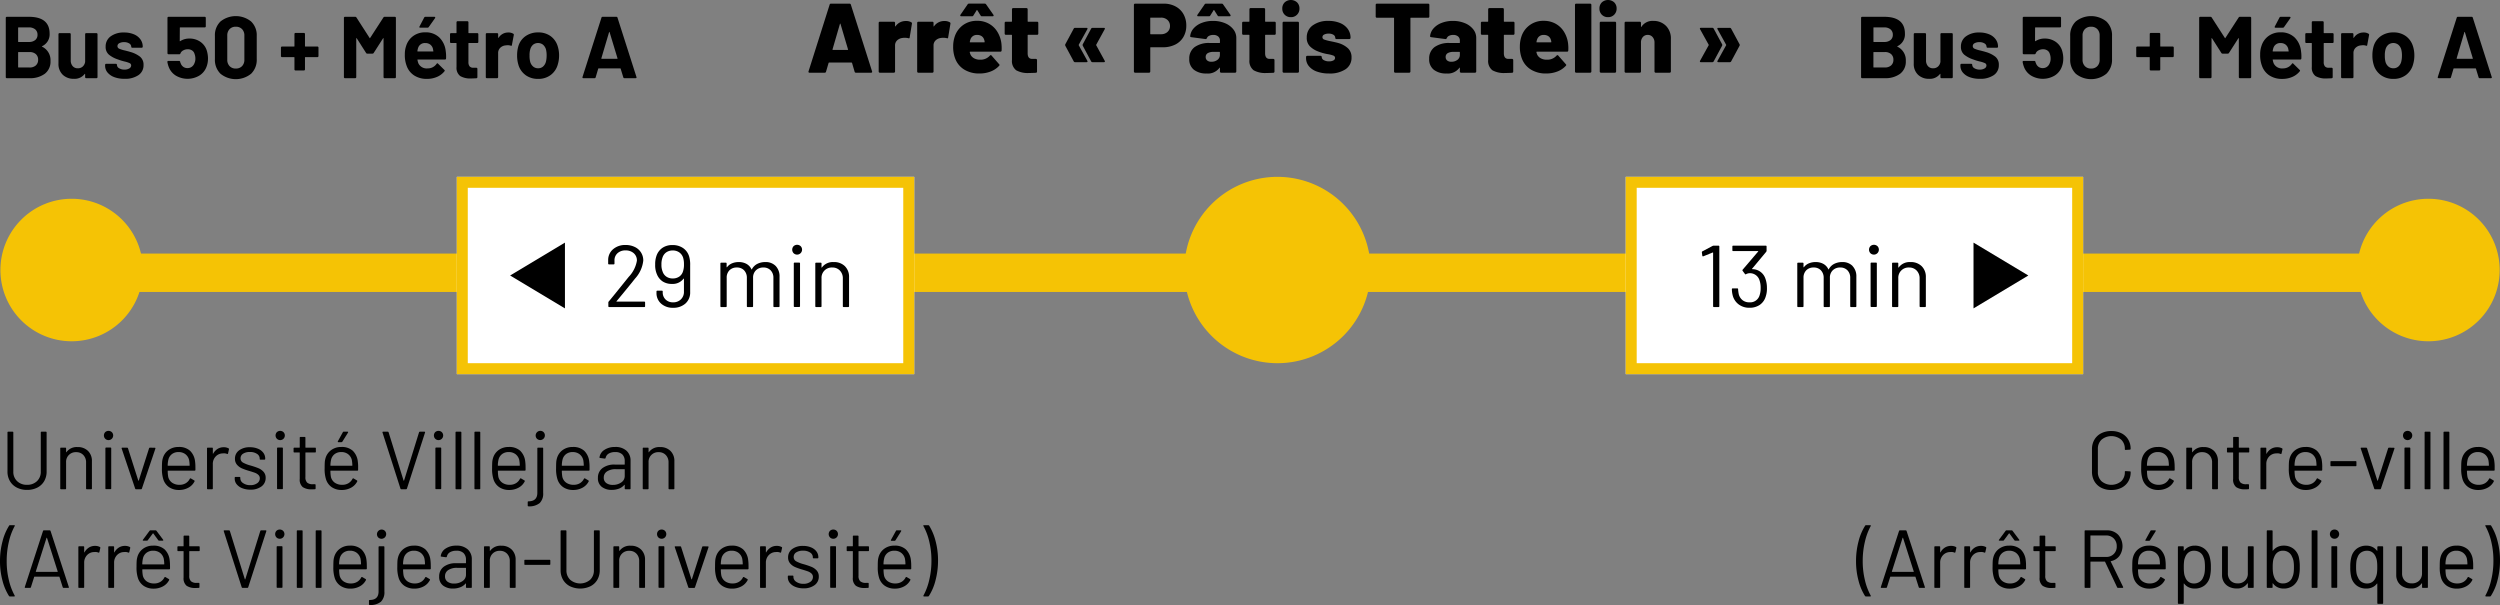 <svg xmlns="http://www.w3.org/2000/svg" xmlns:xlink="http://www.w3.org/1999/xlink" id="Groupe_1630" data-name="Groupe 1630" width="456.135" height="110.384" viewBox="0 0 456.135 110.384"><rect x="0" y="0" width="456.135" height="110.384" fill="#808080" stroke="none"/><defs><clipPath id="clip-path"><rect id="Rectangle_2099" data-name="Rectangle 2099" width="456.135" height="110.384" fill="none"></rect></clipPath></defs><g id="Groupe_1629" data-name="Groupe 1629" clip-path="url(#clip-path)"><path id="Trac&#xE9;_4173" data-name="Trac&#xE9; 4173" d="M7.691,8.522A2.709,2.709,0,0,1,9.212,11.13a2.746,2.746,0,0,1-1.057,2.344,4.5,4.5,0,0,1-2.767.792H1.243a.181.181,0,0,1-.136-.056.186.186,0,0,1-.055-.136V3.258a.183.183,0,0,1,.055-.135.178.178,0,0,1,.136-.057H5.26q3.79,0,3.792,3.072A2.371,2.371,0,0,1,7.691,8.426c-.064.033-.064.064,0,.1M3.308,5.083V7.578a.071.071,0,0,0,.08.08H5.26a1.756,1.756,0,0,0,1.168-.352,1.192,1.192,0,0,0,.416-.96,1.235,1.235,0,0,0-.416-.984A1.736,1.736,0,0,0,5.26,5H3.388a.071.071,0,0,0-.08.081m3.231,6.855a1.321,1.321,0,0,0,.416-1.032,1.319,1.319,0,0,0-.416-1.031A1.677,1.677,0,0,0,5.371,9.5H3.388a.07.07,0,0,0-.08.079v2.656a.07.07,0,0,0,.08.08h2a1.652,1.652,0,0,0,1.151-.376"></path><path id="Trac&#xE9;_4174" data-name="Trac&#xE9; 4174" d="M15.588,6.1a.185.185,0,0,1,.136-.056H17.6a.191.191,0,0,1,.192.192v7.84a.191.191,0,0,1-.192.192H15.724a.193.193,0,0,1-.193-.192V13.53c0-.032-.01-.05-.031-.056s-.043.008-.064.04a2.308,2.308,0,0,1-1.985.864,2.807,2.807,0,0,1-2-.736,2.7,2.7,0,0,1-.783-2.065V6.234a.191.191,0,0,1,.191-.192h1.857a.19.19,0,0,1,.191.192v4.784a1.541,1.541,0,0,0,.345,1.04,1.186,1.186,0,0,0,.952.4,1.261,1.261,0,0,0,.9-.328,1.417,1.417,0,0,0,.431-.856V6.234a.184.184,0,0,1,.057-.136"></path><path id="Trac&#xE9;_4175" data-name="Trac&#xE9; 4175" d="M20.859,14.074a2.851,2.851,0,0,1-1.24-.848,1.907,1.907,0,0,1-.44-1.232v-.159a.189.189,0,0,1,.056-.137.186.186,0,0,1,.136-.056h1.776a.186.186,0,0,1,.136.056.189.189,0,0,1,.056.137v.015a.708.708,0,0,0,.392.6,1.8,1.8,0,0,0,.984.248,1.6,1.6,0,0,0,.88-.216.627.627,0,0,0,.336-.536.462.462,0,0,0-.288-.432,4.937,4.937,0,0,0-.944-.3,9.579,9.579,0,0,1-1.184-.368,5.093,5.093,0,0,1-1.632-.865,1.814,1.814,0,0,1-.608-1.471,2.236,2.236,0,0,1,.92-1.88,3.944,3.944,0,0,1,2.44-.7,4.527,4.527,0,0,1,1.792.329,2.748,2.748,0,0,1,1.192.919,2.25,2.25,0,0,1,.424,1.344.193.193,0,0,1-.192.193H24.139A.185.185,0,0,1,24,8.658a.181.181,0,0,1-.056-.136.7.7,0,0,0-.36-.592,1.689,1.689,0,0,0-.952-.24,1.727,1.727,0,0,0-.864.193.586.586,0,0,0-.336.527.512.512,0,0,0,.328.48,5.536,5.536,0,0,0,1.1.336c.117.033.251.067.4.105s.309.082.48.136a5.161,5.161,0,0,1,1.792.864,1.853,1.853,0,0,1,.656,1.535,2.14,2.14,0,0,1-.936,1.849,4.282,4.282,0,0,1-2.52.664,5.248,5.248,0,0,1-1.872-.3"></path><path id="Trac&#xE9;_4176" data-name="Trac&#xE9; 4176" d="M37.947,10.682a4.013,4.013,0,0,1-.256,1.472,3.166,3.166,0,0,1-1.3,1.624,4.222,4.222,0,0,1-4.312.016,3.179,3.179,0,0,1-1.3-1.592,4.744,4.744,0,0,1-.24-.88V11.29c0-.117.064-.176.192-.176h1.936a.206.206,0,0,1,.208.176.522.522,0,0,0,.048.16.851.851,0,0,1,.048.112,1.349,1.349,0,0,0,.48.64,1.275,1.275,0,0,0,.752.224,1.313,1.313,0,0,0,.784-.24,1.391,1.391,0,0,0,.5-.672,1.857,1.857,0,0,0,.16-.832A2.265,2.265,0,0,0,35.5,9.85a1.076,1.076,0,0,0-.448-.64,1.384,1.384,0,0,0-.784-.224,1.715,1.715,0,0,0-.832.208,1.049,1.049,0,0,0-.512.544.2.2,0,0,1-.208.16H30.747a.191.191,0,0,1-.192-.192V3.258a.186.186,0,0,1,.056-.136.181.181,0,0,1,.136-.056h6.608a.183.183,0,0,1,.136.056.186.186,0,0,1,.056.136V4.81a.185.185,0,0,1-.056.136A.183.183,0,0,1,37.355,5H32.891a.071.071,0,0,0-.08.08L32.795,7.45c0,.075.032.09.1.048a3.007,3.007,0,0,1,1.664-.464,3.414,3.414,0,0,1,1.96.568,3.068,3.068,0,0,1,1.192,1.56,5.187,5.187,0,0,1,.24,1.52"></path><path id="Trac&#xE9;_4177" data-name="Trac&#xE9; 4177" d="M40.234,13.459a3.547,3.547,0,0,1-1.023-2.681V6.554a3.474,3.474,0,0,1,1.023-2.639,4.466,4.466,0,0,1,5.576,0,3.455,3.455,0,0,1,1.033,2.639v4.224a3.528,3.528,0,0,1-1.033,2.681,4.445,4.445,0,0,1-5.576,0m3.929-1.393a1.625,1.625,0,0,0,.424-1.176V6.49a1.628,1.628,0,0,0-.424-1.176,1.517,1.517,0,0,0-1.145-.439,1.5,1.5,0,0,0-1.127.439,1.624,1.624,0,0,0-.424,1.176v4.4a1.621,1.621,0,0,0,.424,1.176,1.492,1.492,0,0,0,1.127.44,1.513,1.513,0,0,0,1.145-.44"></path><path id="Trac&#xE9;_4178" data-name="Trac&#xE9; 4178" d="M58.051,8.546a.182.182,0,0,1,.057.136v1.551a.195.195,0,0,1-.193.193H55.724a.07.07,0,0,0-.08.08v2.16a.187.187,0,0,1-.057.136.185.185,0,0,1-.136.056H53.915a.184.184,0,0,1-.135-.056.179.179,0,0,1-.056-.136v-2.16a.071.071,0,0,0-.08-.08H51.451a.195.195,0,0,1-.192-.193V8.682a.182.182,0,0,1,.057-.136.185.185,0,0,1,.135-.057h2.193a.071.071,0,0,0,.08-.08V6.2a.191.191,0,0,1,.191-.191h1.536a.181.181,0,0,1,.136.056.188.188,0,0,1,.057.135V8.409a.07.07,0,0,0,.08.08h2.191a.186.186,0,0,1,.136.057"></path><path id="Trac&#xE9;_4179" data-name="Trac&#xE9; 4179" d="M70.171,3.066h1.872a.191.191,0,0,1,.191.192V14.074a.188.188,0,0,1-.055.137.186.186,0,0,1-.136.055H70.171a.19.19,0,0,1-.192-.192V7.018q0-.063-.033-.063c-.021,0-.042.015-.063.048l-1.7,2.655a.25.25,0,0,1-.224.128h-.944a.249.249,0,0,1-.224-.128L65.1,7c-.022-.033-.043-.046-.064-.041S65,6.992,65,7.034v7.04a.186.186,0,0,1-.057.137.183.183,0,0,1-.135.055H62.939a.184.184,0,0,1-.136-.055.189.189,0,0,1-.056-.137V3.258a.184.184,0,0,1,.056-.135.182.182,0,0,1,.136-.057h1.872a.251.251,0,0,1,.224.128l2.4,3.728c.032.064.064.064.1,0l2.416-3.728a.254.254,0,0,1,.225-.128"></path><path id="Trac&#xE9;_4180" data-name="Trac&#xE9; 4180" d="M81.386,10.667a.185.185,0,0,1-.208.191H76.234c-.064,0-.085.027-.064.08a2.868,2.868,0,0,0,.176.64,1.68,1.68,0,0,0,1.7.9,1.932,1.932,0,0,0,1.616-.832.175.175,0,0,1,.143-.1.177.177,0,0,1,.113.063l1.151,1.137a.213.213,0,0,1,.08.143.322.322,0,0,1-.063.128,3.482,3.482,0,0,1-1.361,1.016,4.543,4.543,0,0,1-1.824.36,4.157,4.157,0,0,1-2.328-.624A3.453,3.453,0,0,1,74.2,12.026a5.46,5.46,0,0,1-.337-2.1,4.594,4.594,0,0,1,.24-1.551A3.517,3.517,0,0,1,75.394,6.57,3.61,3.61,0,0,1,77.579,5.9a3.556,3.556,0,0,1,2.567.928,4.061,4.061,0,0,1,1.176,2.48,6.844,6.844,0,0,1,.064,1.361M76.266,8.8a3.708,3.708,0,0,0-.112.511.071.071,0,0,0,.08.08H79c.064,0,.085-.026.064-.08-.053-.309-.08-.459-.08-.448a1.39,1.39,0,0,0-.5-.744,1.459,1.459,0,0,0-.888-.264,1.282,1.282,0,0,0-1.328.945m.256-3.809a.175.175,0,0,1,.017-.16l.847-1.615a.237.237,0,0,1,.24-.145h1.617a.143.143,0,0,1,.128.24L78.234,4.923a.252.252,0,0,1-.224.127H76.667c-.076,0-.124-.021-.145-.064"></path><path id="Trac&#xE9;_4181" data-name="Trac&#xE9; 4181" d="M87.219,7.794a.186.186,0,0,1-.136.056H85.547a.07.07,0,0,0-.08.08v3.391a1.2,1.2,0,0,0,.216.785.864.864,0,0,0,.7.255h.528a.187.187,0,0,1,.136.057.185.185,0,0,1,.056.136v1.519a.2.2,0,0,1-.192.208q-.672.033-.959.033a3.6,3.6,0,0,1-1.985-.44,1.89,1.89,0,0,1-.672-1.656V7.93a.071.071,0,0,0-.08-.08H82.3a.191.191,0,0,1-.192-.193V6.233a.182.182,0,0,1,.056-.135.185.185,0,0,1,.136-.056h.912a.071.071,0,0,0,.08-.08v-1.9a.185.185,0,0,1,.056-.136.187.187,0,0,1,.136-.057h1.792a.189.189,0,0,1,.136.057.185.185,0,0,1,.056.136v1.9a.071.071,0,0,0,.08.08h1.536a.191.191,0,0,1,.192.191V7.657a.187.187,0,0,1-.056.137"></path><path id="Trac&#xE9;_4182" data-name="Trac&#xE9; 4182" d="M93.643,6.154a.2.2,0,0,1,.1.24L93.4,8.218c-.011.128-.085.165-.224.113a1.755,1.755,0,0,0-.56-.08,2.67,2.67,0,0,0-.352.031,1.575,1.575,0,0,0-.977.425,1.308,1.308,0,0,0-.4,1v4.367a.19.19,0,0,1-.192.192H88.827a.19.19,0,0,1-.192-.192V6.234a.19.19,0,0,1,.192-.191H90.7a.19.19,0,0,1,.192.191v.608a.063.063,0,0,0,.032.064.031.031,0,0,0,.048-.016,2.035,2.035,0,0,1,1.76-.96,1.628,1.628,0,0,1,.912.224"></path><path id="Trac&#xE9;_4183" data-name="Trac&#xE9; 4183" d="M95.883,13.69a3.52,3.52,0,0,1-1.312-1.92,5.7,5.7,0,0,1-.224-1.632,5.954,5.954,0,0,1,.224-1.7A3.441,3.441,0,0,1,95.9,6.586,3.921,3.921,0,0,1,98.2,5.914a3.754,3.754,0,0,1,2.24.663,3.548,3.548,0,0,1,1.312,1.849,5.47,5.47,0,0,1,.256,1.68,5.611,5.611,0,0,1-.224,1.616,3.58,3.58,0,0,1-1.305,1.96,3.716,3.716,0,0,1-2.3.712,3.789,3.789,0,0,1-2.3-.7m3.2-1.552a1.783,1.783,0,0,0,.528-.88,4.636,4.636,0,0,0,.128-1.12A4.348,4.348,0,0,0,99.611,9a1.783,1.783,0,0,0-.544-.848,1.484,1.484,0,0,0-1.8,0,1.707,1.707,0,0,0-.52.848,3.79,3.79,0,0,0-.128,1.136,4.4,4.4,0,0,0,.111,1.12,1.76,1.76,0,0,0,.537.88,1.368,1.368,0,0,0,.92.32,1.316,1.316,0,0,0,.9-.32"></path><path id="Trac&#xE9;_4184" data-name="Trac&#xE9; 4184" d="M113.723,14.106l-.481-1.567c-.021-.043-.048-.065-.08-.065h-3.936c-.032,0-.059.022-.08.065l-.464,1.567a.2.2,0,0,1-.208.16h-2.032a.177.177,0,0,1-.144-.056.174.174,0,0,1-.016-.167l3.456-10.817a.2.2,0,0,1,.208-.16h2.512a.2.2,0,0,1,.208.16l3.456,10.817a.169.169,0,0,1,.017.08c0,.1-.06.143-.177.143h-2.031a.2.2,0,0,1-.208-.16m-3.937-3.376H112.6c.064,0,.085-.032.064-.1l-1.44-4.752c-.01-.043-.027-.061-.047-.056a.073.073,0,0,0-.049.056l-1.407,4.752c-.011.064.009.1.063.1"></path><path id="Trac&#xE9;_4185" data-name="Trac&#xE9; 4185" d="M346.2,8.522a2.709,2.709,0,0,1,1.521,2.608,2.748,2.748,0,0,1-1.056,2.344,4.5,4.5,0,0,1-2.768.792h-4.144a.182.182,0,0,1-.137-.056.186.186,0,0,1-.055-.136V3.258a.183.183,0,0,1,.055-.135.179.179,0,0,1,.137-.057h4.016q3.79,0,3.792,3.072A2.371,2.371,0,0,1,346.2,8.426c-.064.033-.064.064,0,.1m-4.383-3.439V7.578a.071.071,0,0,0,.08.08h1.872a1.756,1.756,0,0,0,1.168-.352,1.192,1.192,0,0,0,.416-.96,1.235,1.235,0,0,0-.416-.984A1.736,1.736,0,0,0,343.764,5h-1.872a.071.071,0,0,0-.08.081m3.231,6.855a1.321,1.321,0,0,0,.416-1.032,1.319,1.319,0,0,0-.416-1.031,1.677,1.677,0,0,0-1.168-.376h-1.983a.07.07,0,0,0-.08.079v2.656a.07.07,0,0,0,.08.08h2a1.65,1.65,0,0,0,1.151-.376"></path><path id="Trac&#xE9;_4186" data-name="Trac&#xE9; 4186" d="M354.092,6.1a.185.185,0,0,1,.137-.056H356.1a.192.192,0,0,1,.137.056.186.186,0,0,1,.055.136v7.84a.186.186,0,0,1-.055.136.192.192,0,0,1-.137.056h-1.871a.193.193,0,0,1-.194-.192V13.53c0-.032-.009-.05-.031-.056s-.043.008-.064.04a2.306,2.306,0,0,1-1.985.864,2.807,2.807,0,0,1-2-.736,2.7,2.7,0,0,1-.783-2.065V6.234a.193.193,0,0,1,.191-.192h1.857a.191.191,0,0,1,.192.192v4.784a1.54,1.54,0,0,0,.344,1.04,1.188,1.188,0,0,0,.952.4,1.261,1.261,0,0,0,.9-.328,1.417,1.417,0,0,0,.431-.856V6.234a.187.187,0,0,1,.057-.136"></path><path id="Trac&#xE9;_4187" data-name="Trac&#xE9; 4187" d="M359.363,14.074a2.851,2.851,0,0,1-1.24-.848,1.907,1.907,0,0,1-.44-1.232v-.159a.193.193,0,0,1,.192-.193h1.776a.185.185,0,0,1,.136.056.189.189,0,0,1,.056.137v.015a.71.71,0,0,0,.392.6,1.8,1.8,0,0,0,.984.248,1.6,1.6,0,0,0,.88-.216.624.624,0,0,0,.336-.536.461.461,0,0,0-.288-.432,4.937,4.937,0,0,0-.944-.3,9.578,9.578,0,0,1-1.184-.368,5.093,5.093,0,0,1-1.632-.865,1.817,1.817,0,0,1-.608-1.471,2.236,2.236,0,0,1,.92-1.88,3.944,3.944,0,0,1,2.44-.7,4.523,4.523,0,0,1,1.792.329,2.747,2.747,0,0,1,1.192.919,2.25,2.25,0,0,1,.424,1.344.184.184,0,0,1-.055.136.187.187,0,0,1-.137.057h-1.712a.195.195,0,0,1-.192-.193.7.7,0,0,0-.359-.592,1.7,1.7,0,0,0-.953-.24,1.73,1.73,0,0,0-.864.193.586.586,0,0,0-.336.527.512.512,0,0,0,.328.48,5.558,5.558,0,0,0,1.1.336c.117.033.251.067.4.105s.309.082.481.136a5.165,5.165,0,0,1,1.791.864,1.853,1.853,0,0,1,.656,1.535,2.142,2.142,0,0,1-.935,1.849,4.287,4.287,0,0,1-2.521.664,5.252,5.252,0,0,1-1.872-.3"></path><path id="Trac&#xE9;_4188" data-name="Trac&#xE9; 4188" d="M376.451,10.682a4.013,4.013,0,0,1-.256,1.472,3.166,3.166,0,0,1-1.3,1.624,4.22,4.22,0,0,1-4.311.016,3.181,3.181,0,0,1-1.305-1.592,4.744,4.744,0,0,1-.24-.88V11.29c0-.117.064-.176.192-.176h1.937a.206.206,0,0,1,.207.176.55.55,0,0,0,.049.16.832.832,0,0,1,.047.112,1.349,1.349,0,0,0,.48.64,1.277,1.277,0,0,0,.752.224,1.318,1.318,0,0,0,.785-.24,1.4,1.4,0,0,0,.495-.672,1.857,1.857,0,0,0,.16-.832A2.286,2.286,0,0,0,374,9.85a1.082,1.082,0,0,0-.449-.64,1.38,1.38,0,0,0-.784-.224,1.715,1.715,0,0,0-.832.208,1.043,1.043,0,0,0-.511.544.2.2,0,0,1-.209.16h-1.967a.191.191,0,0,1-.193-.192V3.258a.187.187,0,0,1,.056-.136.182.182,0,0,1,.137-.056h6.607a.19.19,0,0,1,.192.192V4.81a.184.184,0,0,1-.055.136.186.186,0,0,1-.137.056h-4.464a.071.071,0,0,0-.08.08L371.3,7.45c0,.075.033.09.1.048a3.007,3.007,0,0,1,1.664-.464,3.412,3.412,0,0,1,1.96.568,3.063,3.063,0,0,1,1.192,1.56,5.187,5.187,0,0,1,.24,1.52"></path><path id="Trac&#xE9;_4189" data-name="Trac&#xE9; 4189" d="M378.738,13.459a3.551,3.551,0,0,1-1.023-2.681V6.554a3.477,3.477,0,0,1,1.023-2.639,4.466,4.466,0,0,1,5.576,0,3.455,3.455,0,0,1,1.034,2.639v4.224a3.528,3.528,0,0,1-1.034,2.681,4.445,4.445,0,0,1-5.576,0m3.929-1.393a1.625,1.625,0,0,0,.424-1.176V6.49a1.628,1.628,0,0,0-.424-1.176,1.514,1.514,0,0,0-1.144-.439,1.5,1.5,0,0,0-1.128.439,1.624,1.624,0,0,0-.424,1.176v4.4a1.621,1.621,0,0,0,.424,1.176,1.493,1.493,0,0,0,1.128.44,1.511,1.511,0,0,0,1.144-.44"></path><path id="Trac&#xE9;_4190" data-name="Trac&#xE9; 4190" d="M396.555,8.546a.182.182,0,0,1,.057.136v1.551a.195.195,0,0,1-.192.193h-2.192a.07.07,0,0,0-.08.08v2.16a.187.187,0,0,1-.056.136.189.189,0,0,1-.137.056H392.42a.185.185,0,0,1-.136-.056.183.183,0,0,1-.056-.136v-2.16a.071.071,0,0,0-.08-.08h-2.193a.193.193,0,0,1-.191-.193V8.682a.181.181,0,0,1,.056-.136.187.187,0,0,1,.135-.057h2.193a.071.071,0,0,0,.08-.08V6.2a.184.184,0,0,1,.056-.135.181.181,0,0,1,.136-.056h1.535a.185.185,0,0,1,.137.056.188.188,0,0,1,.056.135V8.409a.07.07,0,0,0,.08.08h2.192a.185.185,0,0,1,.135.057"></path><path id="Trac&#xE9;_4191" data-name="Trac&#xE9; 4191" d="M408.675,3.066h1.872a.187.187,0,0,1,.137.057.182.182,0,0,1,.054.135V14.074a.187.187,0,0,1-.054.137.189.189,0,0,1-.137.055h-1.872a.184.184,0,0,1-.136-.055.189.189,0,0,1-.056-.137V7.018c0-.042-.01-.063-.032-.063s-.043.015-.064.048l-1.7,2.655a.253.253,0,0,1-.225.128h-.943a.249.249,0,0,1-.225-.128L403.6,7c-.022-.033-.043-.046-.065-.041s-.032.03-.032.072v7.04a.189.189,0,0,1-.056.137.185.185,0,0,1-.136.055h-1.871a.185.185,0,0,1-.137-.055.189.189,0,0,1-.056-.137V3.258a.193.193,0,0,1,.193-.192h1.871a.251.251,0,0,1,.224.128l2.4,3.728c.031.064.063.064.1,0l2.416-3.728a.251.251,0,0,1,.224-.128"></path><path id="Trac&#xE9;_4192" data-name="Trac&#xE9; 4192" d="M419.89,10.667a.185.185,0,0,1-.208.191h-4.944c-.064,0-.085.027-.064.08a2.871,2.871,0,0,0,.177.64,1.677,1.677,0,0,0,1.7.9,1.932,1.932,0,0,0,1.616-.832.145.145,0,0,1,.256-.032l1.151,1.137a.213.213,0,0,1,.08.143.322.322,0,0,1-.063.128,3.482,3.482,0,0,1-1.361,1.016,4.54,4.54,0,0,1-1.824.36,4.157,4.157,0,0,1-2.328-.624,3.459,3.459,0,0,1-1.367-1.744,5.462,5.462,0,0,1-.336-2.1,4.594,4.594,0,0,1,.24-1.551A3.51,3.51,0,0,1,413.9,6.57a3.61,3.61,0,0,1,2.185-.672,3.555,3.555,0,0,1,2.567.928,4.061,4.061,0,0,1,1.176,2.48,6.844,6.844,0,0,1,.064,1.361M414.771,8.8a3.85,3.85,0,0,0-.113.511.071.071,0,0,0,.08.08h2.768c.064,0,.085-.026.064-.08-.053-.309-.08-.459-.08-.448a1.389,1.389,0,0,0-.5-.744,1.457,1.457,0,0,0-.888-.264,1.281,1.281,0,0,0-1.327.945m.256-3.809a.175.175,0,0,1,.016-.16l.847-1.615a.239.239,0,0,1,.241-.145h1.616a.157.157,0,0,1,.151.072.154.154,0,0,1-.023.168l-1.137,1.617a.251.251,0,0,1-.224.127h-1.343c-.076,0-.123-.021-.144-.064"></path><path id="Trac&#xE9;_4193" data-name="Trac&#xE9; 4193" d="M425.723,7.794a.185.185,0,0,1-.136.056h-1.536a.071.071,0,0,0-.08.08v3.391a1.191,1.191,0,0,0,.217.785.861.861,0,0,0,.7.255h.528a.195.195,0,0,1,.193.193v1.519a.2.2,0,0,1-.193.208q-.672.033-.959.033a3.6,3.6,0,0,1-1.985-.44,1.89,1.89,0,0,1-.672-1.656V7.93a.071.071,0,0,0-.08-.08H420.8a.187.187,0,0,1-.136-.056.182.182,0,0,1-.055-.137V6.233a.181.181,0,0,1,.055-.135.187.187,0,0,1,.136-.056h.912a.071.071,0,0,0,.08-.08v-1.9a.182.182,0,0,1,.057-.136.185.185,0,0,1,.135-.057h1.793a.188.188,0,0,1,.135.057.185.185,0,0,1,.056.136v1.9a.071.071,0,0,0,.08.08h1.536a.185.185,0,0,1,.136.056.187.187,0,0,1,.057.135V7.657a.188.188,0,0,1-.057.137"></path><path id="Trac&#xE9;_4194" data-name="Trac&#xE9; 4194" d="M432.147,6.154a.2.2,0,0,1,.1.24l-.336,1.824c-.009.128-.084.165-.224.113a1.747,1.747,0,0,0-.558-.08,2.655,2.655,0,0,0-.353.031,1.573,1.573,0,0,0-.977.425,1.3,1.3,0,0,0-.4,1v4.367a.191.191,0,0,1-.056.137.189.189,0,0,1-.136.055h-1.872a.186.186,0,0,1-.136-.055.188.188,0,0,1-.057-.137V6.234a.191.191,0,0,1,.193-.191H429.2a.19.19,0,0,1,.192.191v.608a.062.062,0,0,0,.032.064.03.03,0,0,0,.047-.016,2.038,2.038,0,0,1,1.76-.96,1.629,1.629,0,0,1,.913.224"></path><path id="Trac&#xE9;_4195" data-name="Trac&#xE9; 4195" d="M434.387,13.69a3.52,3.52,0,0,1-1.312-1.92,5.7,5.7,0,0,1-.223-1.632,5.954,5.954,0,0,1,.223-1.7A3.446,3.446,0,0,1,434.4,6.586a3.921,3.921,0,0,1,2.3-.672,3.752,3.752,0,0,1,2.24.663,3.555,3.555,0,0,1,1.313,1.849,5.5,5.5,0,0,1,.256,1.68,5.61,5.61,0,0,1-.225,1.616,3.574,3.574,0,0,1-1.3,1.96,3.716,3.716,0,0,1-2.295.712,3.791,3.791,0,0,1-2.3-.7m3.2-1.552a1.783,1.783,0,0,0,.528-.88,4.635,4.635,0,0,0,.128-1.12A4.347,4.347,0,0,0,438.115,9a1.775,1.775,0,0,0-.544-.848,1.483,1.483,0,0,0-1.8,0,1.7,1.7,0,0,0-.521.848,3.823,3.823,0,0,0-.128,1.136,4.4,4.4,0,0,0,.111,1.12,1.761,1.761,0,0,0,.538.88,1.363,1.363,0,0,0,.919.32,1.314,1.314,0,0,0,.9-.32"></path><path id="Trac&#xE9;_4196" data-name="Trac&#xE9; 4196" d="M452.227,14.106l-.481-1.567c-.021-.043-.048-.065-.08-.065H447.73c-.032,0-.058.022-.08.065l-.463,1.567a.2.2,0,0,1-.208.16h-2.033a.175.175,0,0,1-.143-.056.169.169,0,0,1-.016-.167l3.455-10.817a.2.2,0,0,1,.208-.16h2.513a.2.2,0,0,1,.207.16l3.457,10.817a.184.184,0,0,1,.016.08c0,.1-.059.143-.176.143h-2.032a.2.2,0,0,1-.208-.16m-3.936-3.376h2.815c.064,0,.085-.032.064-.1l-1.44-4.752c-.01-.043-.027-.061-.047-.056a.072.072,0,0,0-.048.056l-1.408,4.752c-.011.064.009.1.064.1"></path><path id="Trac&#xE9;_4197" data-name="Trac&#xE9; 4197" d="M13.076,36.266a13,13,0,1,1-13,13,13,13,0,0,1,13-13" fill="#f5c305"></path><path id="Trac&#xE9;_4198" data-name="Trac&#xE9; 4198" d="M443.076,36.266a13,13,0,1,1-13,13,13,13,0,0,1,13-13" fill="#f5c305"></path><path id="Trac&#xE9;_4199" data-name="Trac&#xE9; 4199" d="M233.076,32.266a17,17,0,1,1-17,17,17,17,0,0,1,17-17" fill="#f5c305"></path><rect id="Rectangle_2093" data-name="Rectangle 2093" width="425" height="7" transform="translate(24.076 46.266)" fill="#f5c305"></rect><rect id="Rectangle_2094" data-name="Rectangle 2094" width="5" height="7" transform="translate(449.076 46.266)" fill="#f5c305"></rect><path id="Trac&#xE9;_4200" data-name="Trac&#xE9; 4200" d="M3.075,88.964a3.083,3.083,0,0,1-1.26-1.178,3.386,3.386,0,0,1-.45-1.762v-7.11a.133.133,0,0,1,.15-.15H2.28a.133.133,0,0,1,.15.15v7.14a2.3,2.3,0,0,0,.69,1.732,2.5,2.5,0,0,0,1.815.668,2.5,2.5,0,0,0,1.815-.668,2.3,2.3,0,0,0,.69-1.732v-7.14a.133.133,0,0,1,.151-.15h.764a.133.133,0,0,1,.151.15v7.11a3.432,3.432,0,0,1-.444,1.762A3.031,3.031,0,0,1,6.81,88.964a4.017,4.017,0,0,1-1.875.42,3.983,3.983,0,0,1-1.86-.42"></path><path id="Trac&#xE9;_4201" data-name="Trac&#xE9; 4201" d="M16.058,82.274a2.543,2.543,0,0,1,.713,1.891v4.949a.133.133,0,0,1-.151.15h-.764a.133.133,0,0,1-.151-.15V84.375a1.884,1.884,0,0,0-.5-1.351,1.718,1.718,0,0,0-1.3-.524,1.749,1.749,0,0,0-1.845,1.844v4.77a.133.133,0,0,1-.15.15h-.765a.132.132,0,0,1-.15-.15v-7.29a.132.132,0,0,1,.15-.15h.765a.133.133,0,0,1,.15.15v.645a.049.049,0,0,0,.022.045c.015.01.028,0,.037-.014a2.317,2.317,0,0,1,2.026-.931,2.6,2.6,0,0,1,1.912.705"></path><path id="Trac&#xE9;_4202" data-name="Trac&#xE9; 4202" d="M19.2,80.054a.877.877,0,0,1,0-1.208.892.892,0,0,1,1.2,0,.851.851,0,0,1-1.2,1.208m.03,9.045v-7.29a.132.132,0,0,1,.149-.15h.766a.132.132,0,0,1,.149.15V89.1a.131.131,0,0,1-.149.15h-.766a.132.132,0,0,1-.149-.15"></path><path id="Trac&#xE9;_4203" data-name="Trac&#xE9; 4203" d="M24.66,89.144,22.2,81.839l-.016-.06c0-.07.045-.1.136-.1h.855a.174.174,0,0,1,.179.12l1.875,5.88a.049.049,0,0,0,.091,0l1.875-5.88a.174.174,0,0,1,.18-.12l.854.015c.111,0,.151.056.12.165l-2.46,7.29a.174.174,0,0,1-.179.12h-.87a.174.174,0,0,1-.18-.12"></path><path id="Trac&#xE9;_4204" data-name="Trac&#xE9; 4204" d="M35.655,85.244v.479a.134.134,0,0,1-.151.151H30.66a.053.053,0,0,0-.061.059A6.668,6.668,0,0,0,30.69,87a1.793,1.793,0,0,0,.7,1.064,2.294,2.294,0,0,0,1.381.391,2.139,2.139,0,0,0,1.109-.285,1.95,1.95,0,0,0,.75-.811c.061-.09.13-.109.21-.059l.585.344a.15.15,0,0,1,.061.21,2.7,2.7,0,0,1-1.125,1.133,3.511,3.511,0,0,1-1.726.412,3.153,3.153,0,0,1-1.785-.51,2.741,2.741,0,0,1-1.034-1.379,6.137,6.137,0,0,1-.271-2.071q0-.63.023-1.027a3.341,3.341,0,0,1,.112-.713,2.782,2.782,0,0,1,1.028-1.56,3.009,3.009,0,0,1,1.868-.584,2.951,2.951,0,0,1,2.1.69,3.188,3.188,0,0,1,.915,1.949,7.615,7.615,0,0,1,.061,1.051m-4.3-2.378a1.775,1.775,0,0,0-.638,1.027,5,5,0,0,0-.12,1.021.053.053,0,0,0,.061.059h3.885a.052.052,0,0,0,.059-.059,6.579,6.579,0,0,0-.09-.96,1.891,1.891,0,0,0-.667-1.073,1.981,1.981,0,0,0-1.267-.4,1.92,1.92,0,0,0-1.223.383"></path><path id="Trac&#xE9;_4205" data-name="Trac&#xE9; 4205" d="M41.685,81.794a.157.157,0,0,1,.09.194l-.165.736a.128.128,0,0,1-.195.09,1.526,1.526,0,0,0-.585-.105l-.2.015a1.79,1.79,0,0,0-1.29.577,1.957,1.957,0,0,0-.51,1.388v4.424a.133.133,0,0,1-.15.151H37.92a.133.133,0,0,1-.15-.151v-7.29a.132.132,0,0,1,.15-.149h.765a.132.132,0,0,1,.15.149v.915c0,.031.007.048.023.053s.027,0,.037-.022a2.375,2.375,0,0,1,.8-.863A2.073,2.073,0,0,1,40.83,81.6a1.77,1.77,0,0,1,.855.195"></path><path id="Trac&#xE9;_4206" data-name="Trac&#xE9; 4206" d="M44.182,89.069a2.413,2.413,0,0,1-1.005-.72,1.593,1.593,0,0,1-.352-1v-.179a.133.133,0,0,1,.15-.151h.72a.133.133,0,0,1,.15.151v.119a1.053,1.053,0,0,0,.518.863,2.182,2.182,0,0,0,1.3.367,2.078,2.078,0,0,0,1.26-.352,1.066,1.066,0,0,0,.48-.893.819.819,0,0,0-.247-.615,1.823,1.823,0,0,0-.585-.375c-.226-.09-.574-.2-1.043-.345a10.913,10.913,0,0,1-1.38-.479,2.536,2.536,0,0,1-.907-.668A1.611,1.611,0,0,1,42.87,83.7a1.82,1.82,0,0,1,.75-1.529A3.188,3.188,0,0,1,45.6,81.6a3.71,3.71,0,0,1,1.463.271,2.272,2.272,0,0,1,.982.742,1.747,1.747,0,0,1,.345,1.058v.045a.132.132,0,0,1-.15.149h-.705a.132.132,0,0,1-.15-.149V83.67a1.024,1.024,0,0,0-.487-.856,2.24,2.24,0,0,0-1.313-.345,2.195,2.195,0,0,0-1.23.308.964.964,0,0,0-.465.848.858.858,0,0,0,.45.779,6.089,6.089,0,0,0,1.4.54,14.334,14.334,0,0,1,1.41.48,2.594,2.594,0,0,1,.93.653,1.592,1.592,0,0,1,.39,1.117,1.868,1.868,0,0,1-.765,1.561,3.253,3.253,0,0,1-2.025.585,3.863,3.863,0,0,1-1.493-.271"></path><path id="Trac&#xE9;_4207" data-name="Trac&#xE9; 4207" d="M50.52,80.054a.877.877,0,0,1,0-1.208.892.892,0,0,1,1.2,0,.851.851,0,0,1-1.2,1.208m.03,9.045v-7.29a.132.132,0,0,1,.149-.15h.766a.132.132,0,0,1,.149.15V89.1a.131.131,0,0,1-.149.15H50.7a.132.132,0,0,1-.149-.15"></path><path id="Trac&#xE9;_4208" data-name="Trac&#xE9; 4208" d="M57.479,82.559H55.784a.054.054,0,0,0-.06.061v4.424a1.326,1.326,0,0,0,.322,1.013,1.482,1.482,0,0,0,1.013.292h.375a.133.133,0,0,1,.15.15v.615a.133.133,0,0,1-.15.15q-.18.015-.555.015a2.752,2.752,0,0,1-1.634-.4,1.748,1.748,0,0,1-.556-1.5V82.62a.054.054,0,0,0-.06-.061h-.915a.133.133,0,0,1-.15-.15v-.585a.133.133,0,0,1,.15-.15h.915a.053.053,0,0,0,.06-.06v-1.74a.133.133,0,0,1,.15-.15h.735a.133.133,0,0,1,.15.15v1.74a.053.053,0,0,0,.06.06h1.695a.133.133,0,0,1,.15.15v.585a.133.133,0,0,1-.15.15"></path><path id="Trac&#xE9;_4209" data-name="Trac&#xE9; 4209" d="M65.34,85.244v.48a.133.133,0,0,1-.15.15H60.345a.054.054,0,0,0-.061.06A6.651,6.651,0,0,0,60.375,87a1.8,1.8,0,0,0,.7,1.065,2.3,2.3,0,0,0,1.381.39,2.135,2.135,0,0,0,1.11-.285,1.96,1.96,0,0,0,.75-.81c.06-.09.129-.11.21-.06l.584.345a.149.149,0,0,1,.061.21,2.7,2.7,0,0,1-1.125,1.132,3.511,3.511,0,0,1-1.726.413,3.161,3.161,0,0,1-1.785-.51,2.739,2.739,0,0,1-1.034-1.38,6.139,6.139,0,0,1-.27-2.07q0-.63.022-1.028a3.416,3.416,0,0,1,.112-.713A2.773,2.773,0,0,1,60.4,82.139a3,3,0,0,1,1.867-.585,2.951,2.951,0,0,1,2.1.69,3.2,3.2,0,0,1,.916,1.95,7.619,7.619,0,0,1,.06,1.05m-4.3-2.378a1.768,1.768,0,0,0-.637,1.028,4.911,4.911,0,0,0-.121,1.02.054.054,0,0,0,.061.06H64.23a.052.052,0,0,0,.059-.06,6.6,6.6,0,0,0-.09-.96,1.894,1.894,0,0,0-.667-1.073,1.978,1.978,0,0,0-1.267-.4,1.921,1.921,0,0,0-1.223.382m.593-2.235a.117.117,0,0,1,.015-.127l.9-1.635a.175.175,0,0,1,.18-.105H63.4c.06,0,.1.017.112.053a.136.136,0,0,1-.023.127l-1.019,1.635a.219.219,0,0,1-.18.1h-.54a.126.126,0,0,1-.12-.053"></path><path id="Trac&#xE9;_4210" data-name="Trac&#xE9; 4210" d="M73.064,89.144,69.793,78.929l-.014-.059c0-.071.045-.106.135-.106h.81a.175.175,0,0,1,.18.12l2.729,8.79a.049.049,0,0,0,.091,0l2.73-8.79a.174.174,0,0,1,.179-.12h.795q.167,0,.12.165l-3.3,10.215a.176.176,0,0,1-.18.12h-.825a.174.174,0,0,1-.18-.12"></path><path id="Trac&#xE9;_4211" data-name="Trac&#xE9; 4211" d="M79.409,80.054a.877.877,0,0,1,0-1.208.892.892,0,0,1,1.2,0,.851.851,0,0,1-1.2,1.208m.03,9.045v-7.29a.132.132,0,0,1,.149-.15h.766a.132.132,0,0,1,.149.15V89.1a.131.131,0,0,1-.149.15h-.766a.132.132,0,0,1-.149-.15"></path><path id="Trac&#xE9;_4212" data-name="Trac&#xE9; 4212" d="M83.114,89.114v-10.2a.133.133,0,0,1,.149-.151h.766a.132.132,0,0,1,.149.151v10.2a.131.131,0,0,1-.149.15h-.766a.132.132,0,0,1-.149-.15"></path><path id="Trac&#xE9;_4213" data-name="Trac&#xE9; 4213" d="M86.564,89.114v-10.2a.133.133,0,0,1,.149-.151h.766a.132.132,0,0,1,.149.151v10.2a.131.131,0,0,1-.149.15h-.766a.132.132,0,0,1-.149-.15"></path><path id="Trac&#xE9;_4214" data-name="Trac&#xE9; 4214" d="M95.894,85.244v.479a.133.133,0,0,1-.15.151H90.9a.052.052,0,0,0-.06.059A6.713,6.713,0,0,0,90.929,87a1.8,1.8,0,0,0,.705,1.064,2.29,2.29,0,0,0,1.38.391,2.142,2.142,0,0,0,1.11-.285,1.963,1.963,0,0,0,.75-.811c.06-.09.13-.109.21-.059l.585.344a.149.149,0,0,1,.06.21A2.7,2.7,0,0,1,94.6,88.986a3.51,3.51,0,0,1-1.725.412,3.151,3.151,0,0,1-1.785-.51,2.737,2.737,0,0,1-1.035-1.379,6.167,6.167,0,0,1-.27-2.071c0-.42.007-.762.023-1.027a3.219,3.219,0,0,1,.112-.713,2.786,2.786,0,0,1,1.027-1.56,3.011,3.011,0,0,1,1.868-.584,2.953,2.953,0,0,1,2.1.69,3.194,3.194,0,0,1,.915,1.949,7.635,7.635,0,0,1,.06,1.051m-4.3-2.378a1.775,1.775,0,0,0-.638,1.027,4.86,4.86,0,0,0-.12,1.021.052.052,0,0,0,.06.059h3.886a.052.052,0,0,0,.059-.059,6.727,6.727,0,0,0-.09-.96,1.9,1.9,0,0,0-.668-1.073,1.979,1.979,0,0,0-1.267-.4,1.917,1.917,0,0,0-1.222.383"></path><path id="Trac&#xE9;_4215" data-name="Trac&#xE9; 4215" d="M96.285,92.234v-.615a.132.132,0,0,1,.149-.15q1.6-.015,1.605-1.545v-8.1a.133.133,0,0,1,.15-.15h.765a.133.133,0,0,1,.15.15v8.1a2.427,2.427,0,0,1-.63,1.859,2.986,2.986,0,0,1-2.04.6.132.132,0,0,1-.149-.15m1.687-12.18a.854.854,0,0,1,1.207-1.208.854.854,0,0,1-1.207,1.208"></path><path id="Trac&#xE9;_4216" data-name="Trac&#xE9; 4216" d="M107.564,85.244v.479a.133.133,0,0,1-.15.151h-4.845a.052.052,0,0,0-.06.059A6.712,6.712,0,0,0,102.6,87a1.8,1.8,0,0,0,.705,1.064,2.29,2.29,0,0,0,1.38.391,2.142,2.142,0,0,0,1.11-.285,1.963,1.963,0,0,0,.75-.811c.06-.09.13-.109.21-.059l.585.344a.149.149,0,0,1,.06.21,2.7,2.7,0,0,1-1.125,1.133,3.51,3.51,0,0,1-1.725.412,3.151,3.151,0,0,1-1.785-.51,2.737,2.737,0,0,1-1.035-1.379,6.167,6.167,0,0,1-.27-2.071c0-.42.007-.762.023-1.027a3.219,3.219,0,0,1,.112-.713,2.786,2.786,0,0,1,1.027-1.56,3.011,3.011,0,0,1,1.868-.584,2.953,2.953,0,0,1,2.1.69,3.193,3.193,0,0,1,.915,1.949,7.634,7.634,0,0,1,.06,1.051m-4.3-2.378a1.775,1.775,0,0,0-.638,1.027,4.86,4.86,0,0,0-.12,1.021.052.052,0,0,0,.06.059h3.886a.052.052,0,0,0,.059-.059,6.727,6.727,0,0,0-.09-.96,1.9,1.9,0,0,0-.668-1.073,1.979,1.979,0,0,0-1.267-.4,1.917,1.917,0,0,0-1.222.383"></path><path id="Trac&#xE9;_4217" data-name="Trac&#xE9; 4217" d="M114.314,82.245a2.39,2.39,0,0,1,.735,1.829v5.04a.133.133,0,0,1-.15.15h-.765a.132.132,0,0,1-.15-.15V88.5a.049.049,0,0,0-.023-.045c-.015-.011-.032-.005-.053.014a2.346,2.346,0,0,1-.974.683,3.693,3.693,0,0,1-1.335.232,2.884,2.884,0,0,1-1.785-.54,1.929,1.929,0,0,1-.72-1.65,2.151,2.151,0,0,1,.817-1.777,3.555,3.555,0,0,1,2.273-.653h1.74a.052.052,0,0,0,.06-.059v-.571a1.669,1.669,0,0,0-.428-1.208,1.771,1.771,0,0,0-1.327-.442,2.212,2.212,0,0,0-1.17.277,1.164,1.164,0,0,0-.555.773.161.161,0,0,1-.181.136l-.809-.106c-.111-.019-.155-.059-.135-.12a1.929,1.929,0,0,1,.9-1.364,3.412,3.412,0,0,1,1.951-.526,2.933,2.933,0,0,1,2.085.691m-.975,5.782a1.376,1.376,0,0,0,.645-1.192v-1.17a.054.054,0,0,0-.06-.061h-1.575a2.794,2.794,0,0,0-1.59.405,1.285,1.285,0,0,0-.6,1.125,1.158,1.158,0,0,0,.458,1,1.952,1.952,0,0,0,1.193.338,2.64,2.64,0,0,0,1.53-.442"></path><path id="Trac&#xE9;_4218" data-name="Trac&#xE9; 4218" d="M122.331,82.274a2.543,2.543,0,0,1,.713,1.891v4.949a.133.133,0,0,1-.151.15h-.764a.133.133,0,0,1-.151-.15V84.375a1.884,1.884,0,0,0-.5-1.351,1.718,1.718,0,0,0-1.3-.524,1.749,1.749,0,0,0-1.845,1.844v4.77a.133.133,0,0,1-.15.15h-.765a.132.132,0,0,1-.15-.15v-7.29a.132.132,0,0,1,.15-.15h.765a.133.133,0,0,1,.15.15v.645a.049.049,0,0,0,.022.045c.015.01.028,0,.037-.014a2.317,2.317,0,0,1,2.026-.931,2.6,2.6,0,0,1,1.912.705"></path><path id="Trac&#xE9;_4219" data-name="Trac&#xE9; 4219" d="M1.636,108.734A9.707,9.707,0,0,1,.45,105.929a13.665,13.665,0,0,1-.45-3.54,14.05,14.05,0,0,1,.458-3.615,9.77,9.77,0,0,1,1.207-2.865.2.2,0,0,1,.181-.09h.72A.109.109,0,0,1,2.671,96,11.179,11.179,0,0,0,1.62,98.841a15.149,15.149,0,0,0-.4,3.534,14.614,14.614,0,0,0,.4,3.471,10.972,10.972,0,0,0,1.051,2.8.224.224,0,0,1,.029.09c0,.061-.044.09-.134.09h-.75a.223.223,0,0,1-.18-.09"></path><path id="Trac&#xE9;_4220" data-name="Trac&#xE9; 4220" d="M11.445,107.144l-.6-1.89a.059.059,0,0,0-.061-.044H6.3a.059.059,0,0,0-.061.044l-.6,1.89a.175.175,0,0,1-.18.12h-.81c-.111,0-.151-.054-.121-.165L7.846,96.884a.174.174,0,0,1,.18-.12h1.02a.176.176,0,0,1,.18.12l3.33,10.215.014.06c0,.07-.044.105-.134.105h-.811a.176.176,0,0,1-.18-.12m-4.9-2.827a.071.071,0,0,0,.053.022h3.87a.076.076,0,0,0,.053-.022.043.043,0,0,0,.006-.053l-1.95-6.12a.049.049,0,0,0-.045-.03.051.051,0,0,0-.045.03l-1.95,6.12a.042.042,0,0,0,.008.053"></path><path id="Trac&#xE9;_4221" data-name="Trac&#xE9; 4221" d="M18.21,99.794a.157.157,0,0,1,.09.194l-.165.736a.128.128,0,0,1-.195.09,1.526,1.526,0,0,0-.585-.105l-.195.015a1.79,1.79,0,0,0-1.29.577,1.957,1.957,0,0,0-.51,1.388v4.424a.133.133,0,0,1-.15.151h-.765a.133.133,0,0,1-.15-.151v-7.29a.132.132,0,0,1,.15-.149h.765a.132.132,0,0,1,.15.149v.915c0,.031.007.048.023.053s.027,0,.037-.022a2.375,2.375,0,0,1,.8-.863,2.073,2.073,0,0,1,1.132-.307,1.77,1.77,0,0,1,.855.195"></path><path id="Trac&#xE9;_4222" data-name="Trac&#xE9; 4222" d="M23.67,99.794a.157.157,0,0,1,.09.194l-.165.736a.128.128,0,0,1-.195.09,1.526,1.526,0,0,0-.585-.105l-.195.015a1.79,1.79,0,0,0-1.29.577,1.957,1.957,0,0,0-.51,1.388v4.424a.133.133,0,0,1-.15.151h-.765a.133.133,0,0,1-.15-.151v-7.29a.132.132,0,0,1,.15-.149h.765a.132.132,0,0,1,.15.149v.915c0,.031.007.048.023.053s.027,0,.037-.022a2.375,2.375,0,0,1,.8-.863,2.073,2.073,0,0,1,1.132-.307,1.77,1.77,0,0,1,.855.195"></path><path id="Trac&#xE9;_4223" data-name="Trac&#xE9; 4223" d="M31.021,103.245v.479a.133.133,0,0,1-.151.15H26.026a.054.054,0,0,0-.061.06A6.651,6.651,0,0,0,26.056,105a1.792,1.792,0,0,0,.7,1.065,2.294,2.294,0,0,0,1.381.391,2.13,2.13,0,0,0,1.109-.286,1.948,1.948,0,0,0,.75-.81c.061-.09.13-.11.21-.06l.585.345a.15.15,0,0,1,.061.21,2.706,2.706,0,0,1-1.125,1.133A3.522,3.522,0,0,1,28,107.4a3.161,3.161,0,0,1-1.785-.51,2.739,2.739,0,0,1-1.034-1.38,6.131,6.131,0,0,1-.271-2.07c0-.42.008-.763.023-1.027a3.341,3.341,0,0,1,.112-.713,2.779,2.779,0,0,1,1.028-1.56,3,3,0,0,1,1.868-.585,2.951,2.951,0,0,1,2.1.691,3.194,3.194,0,0,1,.915,1.949,7.615,7.615,0,0,1,.061,1.051m-4.3-2.378a1.772,1.772,0,0,0-.638,1.027,5,5,0,0,0-.12,1.02.053.053,0,0,0,.061.06H29.91a.052.052,0,0,0,.06-.06,6.561,6.561,0,0,0-.09-.959,1.893,1.893,0,0,0-.667-1.074,1.986,1.986,0,0,0-1.267-.4,1.92,1.92,0,0,0-1.223.383M26.056,98.6c-.021-.035-.011-.078.029-.128l1.2-1.62a.22.22,0,0,1,.2-.09h.87a.215.215,0,0,1,.194.09l1.215,1.62a.12.12,0,0,1,.03.09.083.083,0,0,1-.03.06.121.121,0,0,1-.09.03h-.6a.219.219,0,0,1-.2-.09l-.9-1.23a.05.05,0,0,0-.091,0l-.915,1.23a.215.215,0,0,1-.194.09h-.6a.125.125,0,0,1-.119-.052"></path><path id="Trac&#xE9;_4224" data-name="Trac&#xE9; 4224" d="M36.285,100.559H34.59a.054.054,0,0,0-.06.061v4.424a1.326,1.326,0,0,0,.322,1.013,1.482,1.482,0,0,0,1.013.292h.375a.133.133,0,0,1,.15.15v.615a.133.133,0,0,1-.15.15q-.18.015-.555.015a2.752,2.752,0,0,1-1.634-.4,1.748,1.748,0,0,1-.556-1.5V100.62a.054.054,0,0,0-.06-.061H32.52a.133.133,0,0,1-.15-.15v-.585a.133.133,0,0,1,.15-.15h.915a.053.053,0,0,0,.06-.06v-1.74a.133.133,0,0,1,.15-.15h.735a.133.133,0,0,1,.15.15v1.74a.053.053,0,0,0,.06.06h1.695a.133.133,0,0,1,.15.15v.585a.133.133,0,0,1-.15.15"></path><path id="Trac&#xE9;_4225" data-name="Trac&#xE9; 4225" d="M44.1,107.144,40.83,96.929l-.014-.059c0-.071.045-.106.135-.106h.81a.175.175,0,0,1,.18.12l2.729,8.79a.049.049,0,0,0,.091,0l2.73-8.79a.174.174,0,0,1,.179-.12h.8q.167,0,.12.165l-3.3,10.215a.176.176,0,0,1-.18.12h-.825a.174.174,0,0,1-.18-.12"></path><path id="Trac&#xE9;_4226" data-name="Trac&#xE9; 4226" d="M50.446,98.054a.877.877,0,0,1,0-1.208.892.892,0,0,1,1.2,0,.851.851,0,0,1-1.2,1.208m.03,9.045v-7.29a.132.132,0,0,1,.149-.15h.766a.132.132,0,0,1,.149.15v7.29a.131.131,0,0,1-.149.15h-.766a.132.132,0,0,1-.149-.15"></path><path id="Trac&#xE9;_4227" data-name="Trac&#xE9; 4227" d="M54.15,107.114v-10.2a.133.133,0,0,1,.149-.151h.766a.132.132,0,0,1,.149.151v10.2a.131.131,0,0,1-.149.15H54.3a.132.132,0,0,1-.149-.15"></path><path id="Trac&#xE9;_4228" data-name="Trac&#xE9; 4228" d="M57.6,107.114v-10.2a.133.133,0,0,1,.15-.151h.765a.133.133,0,0,1,.15.151v10.2a.132.132,0,0,1-.15.15H57.75a.132.132,0,0,1-.15-.15"></path><path id="Trac&#xE9;_4229" data-name="Trac&#xE9; 4229" d="M66.93,103.244v.479a.133.133,0,0,1-.15.151H61.935a.052.052,0,0,0-.06.059,6.713,6.713,0,0,0,.09,1.066,1.8,1.8,0,0,0,.7,1.064,2.29,2.29,0,0,0,1.38.391,2.142,2.142,0,0,0,1.11-.285,1.963,1.963,0,0,0,.75-.811c.06-.09.13-.109.21-.059l.585.344a.149.149,0,0,1,.06.21,2.7,2.7,0,0,1-1.125,1.133,3.51,3.51,0,0,1-1.725.412,3.151,3.151,0,0,1-1.785-.51,2.737,2.737,0,0,1-1.035-1.379,6.167,6.167,0,0,1-.27-2.071c0-.42.007-.762.023-1.027a3.219,3.219,0,0,1,.112-.713,2.786,2.786,0,0,1,1.027-1.56,3.011,3.011,0,0,1,1.868-.584,2.953,2.953,0,0,1,2.1.69,3.194,3.194,0,0,1,.915,1.949,7.635,7.635,0,0,1,.06,1.051m-4.3-2.378a1.775,1.775,0,0,0-.638,1.027,4.86,4.86,0,0,0-.12,1.021.052.052,0,0,0,.06.059h3.886a.052.052,0,0,0,.059-.059,6.726,6.726,0,0,0-.09-.96,1.9,1.9,0,0,0-.668-1.073,1.979,1.979,0,0,0-1.267-.4,1.917,1.917,0,0,0-1.222.383"></path><path id="Trac&#xE9;_4230" data-name="Trac&#xE9; 4230" d="M67.32,110.234v-.615a.133.133,0,0,1,.15-.15q1.6-.015,1.6-1.545v-8.1a.133.133,0,0,1,.151-.15h.764a.133.133,0,0,1,.151.15v8.1a2.427,2.427,0,0,1-.63,1.859,2.988,2.988,0,0,1-2.04.6.133.133,0,0,1-.15-.15m1.687-12.18a.855.855,0,0,1,1.208-1.208.854.854,0,0,1-1.208,1.208"></path><path id="Trac&#xE9;_4231" data-name="Trac&#xE9; 4231" d="M78.6,103.244v.479a.133.133,0,0,1-.15.151H73.605a.052.052,0,0,0-.06.059,6.713,6.713,0,0,0,.09,1.066,1.8,1.8,0,0,0,.7,1.064,2.29,2.29,0,0,0,1.38.391,2.142,2.142,0,0,0,1.11-.285,1.963,1.963,0,0,0,.75-.811c.06-.09.13-.109.21-.059l.585.344a.149.149,0,0,1,.06.21,2.7,2.7,0,0,1-1.125,1.133,3.51,3.51,0,0,1-1.725.412,3.151,3.151,0,0,1-1.785-.51,2.737,2.737,0,0,1-1.035-1.379,6.167,6.167,0,0,1-.27-2.071c0-.42.007-.762.023-1.027a3.219,3.219,0,0,1,.112-.713,2.786,2.786,0,0,1,1.027-1.56,3.011,3.011,0,0,1,1.868-.584,2.953,2.953,0,0,1,2.1.69,3.194,3.194,0,0,1,.915,1.949,7.635,7.635,0,0,1,.06,1.051m-4.3-2.378a1.775,1.775,0,0,0-.638,1.027,4.86,4.86,0,0,0-.12,1.021.052.052,0,0,0,.06.059h3.886a.052.052,0,0,0,.059-.059,6.727,6.727,0,0,0-.09-.96,1.9,1.9,0,0,0-.668-1.073,1.979,1.979,0,0,0-1.267-.4,1.917,1.917,0,0,0-1.222.383"></path><path id="Trac&#xE9;_4232" data-name="Trac&#xE9; 4232" d="M85.35,100.245a2.39,2.39,0,0,1,.735,1.829v5.04a.133.133,0,0,1-.15.15H85.17a.132.132,0,0,1-.15-.15V106.5a.049.049,0,0,0-.023-.045c-.015-.011-.032-.005-.053.014a2.346,2.346,0,0,1-.974.683,3.693,3.693,0,0,1-1.335.232,2.884,2.884,0,0,1-1.785-.54,1.929,1.929,0,0,1-.72-1.65,2.151,2.151,0,0,1,.817-1.777,3.555,3.555,0,0,1,2.273-.653h1.74a.052.052,0,0,0,.06-.059v-.571a1.669,1.669,0,0,0-.428-1.208,1.771,1.771,0,0,0-1.327-.442,2.212,2.212,0,0,0-1.17.277,1.164,1.164,0,0,0-.555.773.161.161,0,0,1-.181.136l-.809-.106c-.111-.019-.155-.059-.135-.12a1.929,1.929,0,0,1,.9-1.364,3.412,3.412,0,0,1,1.951-.526,2.933,2.933,0,0,1,2.085.691m-.975,5.782a1.376,1.376,0,0,0,.645-1.192v-1.17a.054.054,0,0,0-.06-.061H83.385a2.794,2.794,0,0,0-1.59.405,1.285,1.285,0,0,0-.6,1.125,1.158,1.158,0,0,0,.458,1,1.952,1.952,0,0,0,1.193.338,2.64,2.64,0,0,0,1.53-.442"></path><path id="Trac&#xE9;_4233" data-name="Trac&#xE9; 4233" d="M93.367,100.274a2.543,2.543,0,0,1,.712,1.891v4.949a.133.133,0,0,1-.15.15h-.765a.133.133,0,0,1-.15-.15v-4.739a1.88,1.88,0,0,0-.5-1.351,1.716,1.716,0,0,0-1.3-.524,1.749,1.749,0,0,0-1.845,1.844v4.77a.132.132,0,0,1-.149.15h-.766a.132.132,0,0,1-.149-.15v-7.29a.132.132,0,0,1,.149-.15h.766a.132.132,0,0,1,.149.15v.645a.051.051,0,0,0,.022.045c.016.01.028,0,.038-.014a2.314,2.314,0,0,1,2.025-.931,2.6,2.6,0,0,1,1.913.705"></path><path id="Trac&#xE9;_4234" data-name="Trac&#xE9; 4234" d="M95.669,102.914v-.631a.132.132,0,0,1,.15-.149h4.44a.132.132,0,0,1,.15.149v.631a.132.132,0,0,1-.15.149h-4.44a.132.132,0,0,1-.15-.149"></path><path id="Trac&#xE9;_4235" data-name="Trac&#xE9; 4235" d="M103.994,106.964a3.083,3.083,0,0,1-1.26-1.178,3.386,3.386,0,0,1-.45-1.762v-7.11a.133.133,0,0,1,.15-.15h.765a.133.133,0,0,1,.15.15v7.14a2.3,2.3,0,0,0,.69,1.732,2.8,2.8,0,0,0,3.63,0,2.3,2.3,0,0,0,.69-1.732v-7.14a.133.133,0,0,1,.151-.15h.764a.133.133,0,0,1,.151.15v7.11a3.432,3.432,0,0,1-.444,1.762,3.031,3.031,0,0,1-1.252,1.178,4.362,4.362,0,0,1-3.735,0"></path><path id="Trac&#xE9;_4236" data-name="Trac&#xE9; 4236" d="M116.977,100.274a2.543,2.543,0,0,1,.713,1.891v4.949a.133.133,0,0,1-.151.15h-.764a.133.133,0,0,1-.151-.15v-4.739a1.884,1.884,0,0,0-.5-1.351,1.718,1.718,0,0,0-1.3-.524,1.749,1.749,0,0,0-1.845,1.844v4.77a.133.133,0,0,1-.15.15h-.765a.132.132,0,0,1-.15-.15v-7.29a.132.132,0,0,1,.15-.15h.765a.133.133,0,0,1,.15.15v.645a.049.049,0,0,0,.022.045c.015.01.028,0,.037-.014a2.317,2.317,0,0,1,2.026-.931,2.6,2.6,0,0,1,1.912.705"></path><path id="Trac&#xE9;_4237" data-name="Trac&#xE9; 4237" d="M120.119,98.054a.877.877,0,0,1,0-1.208.892.892,0,0,1,1.2,0,.851.851,0,0,1-1.2,1.208m.03,9.045v-7.29a.132.132,0,0,1,.149-.15h.766a.132.132,0,0,1,.149.15v7.29a.131.131,0,0,1-.149.15H120.3a.132.132,0,0,1-.149-.15"></path><path id="Trac&#xE9;_4238" data-name="Trac&#xE9; 4238" d="M125.579,107.144l-2.46-7.305-.016-.06c0-.07.045-.1.136-.1h.855a.174.174,0,0,1,.179.12l1.875,5.88a.049.049,0,0,0,.091,0l1.875-5.88a.174.174,0,0,1,.18-.12l.854.015c.111,0,.151.056.12.165l-2.46,7.29a.174.174,0,0,1-.179.12h-.87a.174.174,0,0,1-.18-.12"></path><path id="Trac&#xE9;_4239" data-name="Trac&#xE9; 4239" d="M136.574,103.244v.479a.134.134,0,0,1-.151.151h-4.844a.053.053,0,0,0-.061.059,6.669,6.669,0,0,0,.091,1.066,1.793,1.793,0,0,0,.7,1.064,2.294,2.294,0,0,0,1.381.391,2.138,2.138,0,0,0,1.109-.285,1.95,1.95,0,0,0,.75-.811c.061-.09.13-.109.21-.059l.585.344a.15.15,0,0,1,.061.21,2.7,2.7,0,0,1-1.125,1.133,3.511,3.511,0,0,1-1.726.412,3.153,3.153,0,0,1-1.785-.51,2.741,2.741,0,0,1-1.034-1.379,6.137,6.137,0,0,1-.271-2.071q0-.63.023-1.027a3.341,3.341,0,0,1,.112-.713,2.782,2.782,0,0,1,1.028-1.56,3.009,3.009,0,0,1,1.868-.584,2.951,2.951,0,0,1,2.1.69,3.188,3.188,0,0,1,.915,1.949,7.616,7.616,0,0,1,.061,1.051m-4.3-2.378a1.775,1.775,0,0,0-.638,1.027,5,5,0,0,0-.12,1.021.053.053,0,0,0,.061.059h3.885a.052.052,0,0,0,.059-.059,6.578,6.578,0,0,0-.09-.96,1.891,1.891,0,0,0-.667-1.073,1.981,1.981,0,0,0-1.267-.4,1.92,1.92,0,0,0-1.223.383"></path><path id="Trac&#xE9;_4240" data-name="Trac&#xE9; 4240" d="M142.6,99.794a.158.158,0,0,1,.089.194l-.165.736a.128.128,0,0,1-.2.09,1.526,1.526,0,0,0-.585-.105l-.2.015a1.792,1.792,0,0,0-1.29.577,1.957,1.957,0,0,0-.51,1.388v4.424a.133.133,0,0,1-.149.151h-.766a.133.133,0,0,1-.15-.151v-7.29a.132.132,0,0,1,.15-.149h.766a.132.132,0,0,1,.149.149v.915c0,.031.007.048.023.053s.027,0,.037-.022a2.375,2.375,0,0,1,.8-.863,2.073,2.073,0,0,1,1.132-.307,1.777,1.777,0,0,1,.856.195"></path><path id="Trac&#xE9;_4241" data-name="Trac&#xE9; 4241" d="M145.1,107.069a2.413,2.413,0,0,1-1.005-.72,1.593,1.593,0,0,1-.352-1v-.179a.133.133,0,0,1,.15-.151h.72a.133.133,0,0,1,.15.151v.119a1.053,1.053,0,0,0,.518.863,2.182,2.182,0,0,0,1.3.367,2.078,2.078,0,0,0,1.26-.352,1.066,1.066,0,0,0,.48-.893.819.819,0,0,0-.247-.615,1.823,1.823,0,0,0-.585-.375c-.226-.09-.574-.2-1.043-.345a10.913,10.913,0,0,1-1.38-.479,2.536,2.536,0,0,1-.907-.668,1.611,1.611,0,0,1-.368-1.088,1.82,1.82,0,0,1,.75-1.529,3.188,3.188,0,0,1,1.98-.571,3.71,3.71,0,0,1,1.463.271,2.272,2.272,0,0,1,.982.742,1.747,1.747,0,0,1,.345,1.058v.045a.132.132,0,0,1-.15.149h-.705a.132.132,0,0,1-.15-.149v-.045a1.024,1.024,0,0,0-.487-.856,2.24,2.24,0,0,0-1.313-.345,2.195,2.195,0,0,0-1.23.308.964.964,0,0,0-.465.848.858.858,0,0,0,.45.779,6.089,6.089,0,0,0,1.4.54,14.334,14.334,0,0,1,1.41.48,2.594,2.594,0,0,1,.93.653,1.592,1.592,0,0,1,.39,1.117,1.868,1.868,0,0,1-.765,1.561,3.253,3.253,0,0,1-2.025.585,3.863,3.863,0,0,1-1.493-.271"></path><path id="Trac&#xE9;_4242" data-name="Trac&#xE9; 4242" d="M151.439,98.054a.877.877,0,0,1,0-1.208.892.892,0,0,1,1.2,0,.851.851,0,0,1-1.2,1.208m.03,9.045v-7.29a.132.132,0,0,1,.149-.15h.766a.132.132,0,0,1,.149.15v7.29a.131.131,0,0,1-.149.15h-.766a.132.132,0,0,1-.149-.15"></path><path id="Trac&#xE9;_4243" data-name="Trac&#xE9; 4243" d="M158.4,100.559H156.7a.054.054,0,0,0-.06.061v4.424a1.323,1.323,0,0,0,.322,1.013,1.48,1.48,0,0,0,1.013.292h.375a.132.132,0,0,1,.149.15v.615a.132.132,0,0,1-.149.15c-.12.01-.306.015-.556.015a2.756,2.756,0,0,1-1.634-.4,1.748,1.748,0,0,1-.555-1.5V100.62a.054.054,0,0,0-.061-.061h-.915a.132.132,0,0,1-.149-.15v-.585a.132.132,0,0,1,.149-.15h.915a.054.054,0,0,0,.061-.06v-1.74a.132.132,0,0,1,.149-.15h.736a.133.133,0,0,1,.15.15v1.74a.053.053,0,0,0,.06.06H158.4a.132.132,0,0,1,.149.15v.585a.132.132,0,0,1-.149.15"></path><path id="Trac&#xE9;_4244" data-name="Trac&#xE9; 4244" d="M166.259,103.244v.48a.133.133,0,0,1-.15.15h-4.845a.054.054,0,0,0-.061.06,6.651,6.651,0,0,0,.091,1.065,1.8,1.8,0,0,0,.7,1.065,2.3,2.3,0,0,0,1.381.39,2.135,2.135,0,0,0,1.11-.285,1.96,1.96,0,0,0,.75-.81c.06-.09.129-.11.21-.06l.584.345a.149.149,0,0,1,.061.21,2.7,2.7,0,0,1-1.125,1.132,3.511,3.511,0,0,1-1.726.413,3.161,3.161,0,0,1-1.785-.51,2.739,2.739,0,0,1-1.034-1.38,6.139,6.139,0,0,1-.27-2.07q0-.63.022-1.028a3.417,3.417,0,0,1,.112-.713,2.773,2.773,0,0,1,1.029-1.559,3,3,0,0,1,1.867-.585,2.951,2.951,0,0,1,2.1.69,3.2,3.2,0,0,1,.916,1.95,7.62,7.62,0,0,1,.06,1.05m-4.3-2.378a1.768,1.768,0,0,0-.637,1.028,4.911,4.911,0,0,0-.121,1.02.054.054,0,0,0,.061.06h3.885a.052.052,0,0,0,.059-.06,6.593,6.593,0,0,0-.09-.96,1.894,1.894,0,0,0-.667-1.073,1.978,1.978,0,0,0-1.267-.4,1.921,1.921,0,0,0-1.223.382m.593-2.235a.117.117,0,0,1,.015-.127l.9-1.635a.175.175,0,0,1,.18-.105h.675c.06,0,.1.017.112.053a.136.136,0,0,1-.023.127l-1.019,1.635a.219.219,0,0,1-.18.1h-.54a.126.126,0,0,1-.12-.053"></path><path id="Trac&#xE9;_4245" data-name="Trac&#xE9; 4245" d="M169.528,95.908a10.028,10.028,0,0,1,1.17,2.806,13.622,13.622,0,0,1,.45,3.54,14.116,14.116,0,0,1-.458,3.63,9.525,9.525,0,0,1-1.207,2.849.2.2,0,0,1-.181.09H168.6a.127.127,0,0,1-.119-.052.123.123,0,0,1,.015-.128,11.2,11.2,0,0,0,1.05-2.842,15.021,15.021,0,0,0,.4-3.518,14.672,14.672,0,0,0-.4-3.479A10.958,10.958,0,0,0,168.493,96a.213.213,0,0,1-.03-.091c0-.06.044-.09.134-.09h.75a.229.229,0,0,1,.181.09"></path><path id="Trac&#xE9;_4246" data-name="Trac&#xE9; 4246" d="M383.37,88.987a3.009,3.009,0,0,1-1.237-1.17,3.4,3.4,0,0,1-.443-1.748V81.944a3.333,3.333,0,0,1,.443-1.725,3.022,3.022,0,0,1,1.237-1.162,3.955,3.955,0,0,1,1.846-.413,4.01,4.01,0,0,1,1.844.405,3,3,0,0,1,1.238,1.14,3.224,3.224,0,0,1,.442,1.695A.166.166,0,0,1,388.7,82a.144.144,0,0,1-.1.045l-.766.044c-.1,0-.149-.044-.149-.134v-.045a2.236,2.236,0,0,0-.675-1.7,2.8,2.8,0,0,0-3.57.007,2.236,2.236,0,0,0-.675,1.7v4.2a2.232,2.232,0,0,0,.675,1.695,2.8,2.8,0,0,0,3.57.008,2.234,2.234,0,0,0,.675-1.7v-.029c0-.09.049-.136.149-.136l.766.046c.1,0,.149.045.149.135a3.282,3.282,0,0,1-.442,1.716A2.989,2.989,0,0,1,387.06,89a4.023,4.023,0,0,1-1.844.4,3.955,3.955,0,0,1-1.846-.412"></path><path id="Trac&#xE9;_4247" data-name="Trac&#xE9; 4247" d="M396.78,85.244v.479a.133.133,0,0,1-.15.151h-4.845a.052.052,0,0,0-.06.059,6.71,6.71,0,0,0,.09,1.066,1.8,1.8,0,0,0,.7,1.064,2.29,2.29,0,0,0,1.38.391,2.142,2.142,0,0,0,1.11-.285,1.963,1.963,0,0,0,.75-.811c.06-.09.13-.109.21-.059l.585.344a.149.149,0,0,1,.06.21,2.7,2.7,0,0,1-1.125,1.133,3.51,3.51,0,0,1-1.725.412,3.151,3.151,0,0,1-1.785-.51,2.737,2.737,0,0,1-1.035-1.379,6.167,6.167,0,0,1-.27-2.071c0-.42.007-.762.023-1.027a3.22,3.22,0,0,1,.112-.713,2.786,2.786,0,0,1,1.027-1.56,3.011,3.011,0,0,1,1.868-.584,2.953,2.953,0,0,1,2.1.69,3.193,3.193,0,0,1,.915,1.949,7.633,7.633,0,0,1,.06,1.051m-4.3-2.378a1.775,1.775,0,0,0-.638,1.027,4.859,4.859,0,0,0-.12,1.021.052.052,0,0,0,.06.059h3.886a.052.052,0,0,0,.059-.059,6.733,6.733,0,0,0-.09-.96,1.9,1.9,0,0,0-.668-1.073,1.979,1.979,0,0,0-1.267-.4,1.917,1.917,0,0,0-1.222.383"></path><path id="Trac&#xE9;_4248" data-name="Trac&#xE9; 4248" d="M403.958,82.274a2.543,2.543,0,0,1,.713,1.891v4.949a.133.133,0,0,1-.151.15h-.764a.133.133,0,0,1-.151-.15V84.375a1.884,1.884,0,0,0-.5-1.351,1.718,1.718,0,0,0-1.3-.524,1.749,1.749,0,0,0-1.845,1.844v4.77a.133.133,0,0,1-.15.15h-.765a.132.132,0,0,1-.15-.15v-7.29a.132.132,0,0,1,.15-.15h.765a.133.133,0,0,1,.15.15v.645a.049.049,0,0,0,.022.045c.015.01.028,0,.037-.014a2.317,2.317,0,0,1,2.026-.931,2.6,2.6,0,0,1,1.912.705"></path><path id="Trac&#xE9;_4249" data-name="Trac&#xE9; 4249" d="M410.235,82.559H408.54a.054.054,0,0,0-.06.061v4.424a1.327,1.327,0,0,0,.322,1.013,1.482,1.482,0,0,0,1.013.292h.375a.133.133,0,0,1,.15.15v.615a.133.133,0,0,1-.15.15q-.18.015-.555.015a2.752,2.752,0,0,1-1.634-.4,1.748,1.748,0,0,1-.556-1.5V82.62a.054.054,0,0,0-.06-.061h-.915a.133.133,0,0,1-.15-.15v-.585a.133.133,0,0,1,.15-.15h.915a.053.053,0,0,0,.06-.06v-1.74a.133.133,0,0,1,.15-.15h.735a.133.133,0,0,1,.15.15v1.74a.053.053,0,0,0,.06.06h1.695a.133.133,0,0,1,.15.15v.585a.133.133,0,0,1-.15.15"></path><path id="Trac&#xE9;_4250" data-name="Trac&#xE9; 4250" d="M416.355,81.794a.157.157,0,0,1,.09.194l-.165.736a.128.128,0,0,1-.2.09,1.526,1.526,0,0,0-.585-.105l-.2.015a1.79,1.79,0,0,0-1.29.577,1.957,1.957,0,0,0-.51,1.388v4.424a.133.133,0,0,1-.15.151h-.765a.133.133,0,0,1-.15-.151v-7.29a.132.132,0,0,1,.15-.149h.765a.132.132,0,0,1,.15.149v.915c0,.031.007.048.023.053s.027,0,.037-.022a2.375,2.375,0,0,1,.8-.863A2.073,2.073,0,0,1,415.5,81.6a1.77,1.77,0,0,1,.855.195"></path><path id="Trac&#xE9;_4251" data-name="Trac&#xE9; 4251" d="M423.7,85.244v.479a.133.133,0,0,1-.15.151H418.71a.052.052,0,0,0-.06.059A6.718,6.718,0,0,0,418.74,87a1.8,1.8,0,0,0,.705,1.064,2.29,2.29,0,0,0,1.38.391,2.142,2.142,0,0,0,1.11-.285,1.963,1.963,0,0,0,.75-.811c.06-.09.13-.109.21-.059l.585.344a.15.15,0,0,1,.06.21,2.7,2.7,0,0,1-1.125,1.133,3.51,3.51,0,0,1-1.725.412,3.151,3.151,0,0,1-1.785-.51,2.737,2.737,0,0,1-1.035-1.379,6.167,6.167,0,0,1-.27-2.071c0-.42.007-.762.023-1.027a3.22,3.22,0,0,1,.112-.713,2.786,2.786,0,0,1,1.027-1.56,3.011,3.011,0,0,1,1.868-.584,2.953,2.953,0,0,1,2.1.69,3.194,3.194,0,0,1,.915,1.949,7.633,7.633,0,0,1,.06,1.051m-4.3-2.378a1.775,1.775,0,0,0-.638,1.027,4.861,4.861,0,0,0-.12,1.021.052.052,0,0,0,.06.059H422.6a.052.052,0,0,0,.059-.059,6.724,6.724,0,0,0-.09-.96,1.9,1.9,0,0,0-.668-1.073,1.979,1.979,0,0,0-1.267-.4,1.917,1.917,0,0,0-1.222.383"></path><path id="Trac&#xE9;_4252" data-name="Trac&#xE9; 4252" d="M425.2,84.914v-.631a.132.132,0,0,1,.15-.149h4.44a.132.132,0,0,1,.15.149v.631a.132.132,0,0,1-.15.149h-4.44a.132.132,0,0,1-.15-.149"></path><path id="Trac&#xE9;_4253" data-name="Trac&#xE9; 4253" d="M433.185,89.144l-2.46-7.305-.016-.06c0-.07.045-.1.136-.1h.855a.174.174,0,0,1,.179.12l1.875,5.88a.049.049,0,0,0,.091,0l1.875-5.88a.174.174,0,0,1,.18-.12l.854.015c.111,0,.151.056.12.165l-2.46,7.29a.174.174,0,0,1-.179.12h-.87a.174.174,0,0,1-.18-.12"></path><path id="Trac&#xE9;_4254" data-name="Trac&#xE9; 4254" d="M438.675,80.054a.88.88,0,0,1,0-1.208.892.892,0,0,1,1.2,0,.851.851,0,0,1-1.2,1.208m.03,9.045v-7.29a.133.133,0,0,1,.15-.15h.765a.133.133,0,0,1,.15.15V89.1a.132.132,0,0,1-.15.15h-.765a.132.132,0,0,1-.15-.15"></path><path id="Trac&#xE9;_4255" data-name="Trac&#xE9; 4255" d="M442.38,89.114v-10.2a.133.133,0,0,1,.15-.151h.765a.133.133,0,0,1,.15.151v10.2a.132.132,0,0,1-.15.15h-.765a.132.132,0,0,1-.15-.15"></path><path id="Trac&#xE9;_4256" data-name="Trac&#xE9; 4256" d="M445.83,89.114v-10.2a.133.133,0,0,1,.15-.151h.765a.133.133,0,0,1,.15.151v10.2a.132.132,0,0,1-.15.15h-.765a.132.132,0,0,1-.15-.15"></path><path id="Trac&#xE9;_4257" data-name="Trac&#xE9; 4257" d="M455.16,85.244v.479a.134.134,0,0,1-.151.151h-4.844a.053.053,0,0,0-.061.059A6.666,6.666,0,0,0,450.2,87a1.793,1.793,0,0,0,.7,1.064,2.294,2.294,0,0,0,1.381.391,2.139,2.139,0,0,0,1.109-.285,1.95,1.95,0,0,0,.75-.811c.061-.09.13-.109.21-.059l.585.344a.15.15,0,0,1,.061.21,2.7,2.7,0,0,1-1.125,1.133,3.511,3.511,0,0,1-1.726.412,3.153,3.153,0,0,1-1.785-.51,2.741,2.741,0,0,1-1.034-1.379,6.137,6.137,0,0,1-.271-2.071q0-.63.023-1.027a3.342,3.342,0,0,1,.112-.713,2.782,2.782,0,0,1,1.028-1.56,3.009,3.009,0,0,1,1.868-.584,2.951,2.951,0,0,1,2.1.69,3.188,3.188,0,0,1,.915,1.949,7.613,7.613,0,0,1,.061,1.051m-4.3-2.378a1.775,1.775,0,0,0-.638,1.027,5,5,0,0,0-.12,1.021.053.053,0,0,0,.061.059h3.885a.052.052,0,0,0,.059-.059,6.584,6.584,0,0,0-.09-.96,1.891,1.891,0,0,0-.667-1.073,1.981,1.981,0,0,0-1.267-.4,1.92,1.92,0,0,0-1.223.383"></path><path id="Trac&#xE9;_4258" data-name="Trac&#xE9; 4258" d="M340.275,108.734a9.708,9.708,0,0,1-1.185-2.805,13.664,13.664,0,0,1-.45-3.54,14.1,14.1,0,0,1,.457-3.615,9.8,9.8,0,0,1,1.208-2.865.2.2,0,0,1,.18-.09h.721a.126.126,0,0,1,.119.053.123.123,0,0,1-.015.128,11.18,11.18,0,0,0-1.05,2.841,15.094,15.094,0,0,0-.4,3.534,14.562,14.562,0,0,0,.4,3.471,10.972,10.972,0,0,0,1.05,2.8.23.23,0,0,1,.03.09c0,.061-.044.09-.134.09h-.75a.225.225,0,0,1-.181-.09"></path><path id="Trac&#xE9;_4259" data-name="Trac&#xE9; 4259" d="M350.085,107.144l-.6-1.89a.059.059,0,0,0-.06-.044H344.94a.059.059,0,0,0-.06.044l-.6,1.89a.174.174,0,0,1-.18.12h-.808c-.112,0-.151-.054-.121-.165l3.315-10.215a.175.175,0,0,1,.181-.12h1.018a.175.175,0,0,1,.18.12L351.2,107.1l.015.06c0,.07-.043.105-.134.105h-.81a.176.176,0,0,1-.181-.12m-4.9-2.827a.067.067,0,0,0,.051.022h3.871a.072.072,0,0,0,.052-.022.045.045,0,0,0,.008-.053l-1.951-6.12a.049.049,0,0,0-.044-.03.051.051,0,0,0-.046.03l-1.95,6.12a.041.041,0,0,0,.009.053"></path><path id="Trac&#xE9;_4260" data-name="Trac&#xE9; 4260" d="M356.851,99.794a.159.159,0,0,1,.09.194l-.165.736a.128.128,0,0,1-.2.09,1.521,1.521,0,0,0-.584-.105l-.2.015a1.792,1.792,0,0,0-1.29.577,1.957,1.957,0,0,0-.51,1.388v4.424a.132.132,0,0,1-.149.151h-.766a.133.133,0,0,1-.149-.151v-7.29a.132.132,0,0,1,.149-.149h.766a.132.132,0,0,1,.149.149v.915c0,.031.008.048.023.053s.027,0,.038-.022a2.381,2.381,0,0,1,.8-.863A2.079,2.079,0,0,1,356,99.6a1.77,1.77,0,0,1,.855.195"></path><path id="Trac&#xE9;_4261" data-name="Trac&#xE9; 4261" d="M362.31,99.794a.159.159,0,0,1,.09.194l-.165.736a.128.128,0,0,1-.2.09,1.521,1.521,0,0,0-.584-.105l-.2.015a1.792,1.792,0,0,0-1.29.577,1.957,1.957,0,0,0-.51,1.388v4.424a.132.132,0,0,1-.149.151h-.766a.133.133,0,0,1-.149-.151v-7.29a.132.132,0,0,1,.149-.149h.766a.132.132,0,0,1,.149.149v.915c0,.031.008.048.023.053s.027,0,.038-.022a2.381,2.381,0,0,1,.8-.863,2.079,2.079,0,0,1,1.133-.307,1.77,1.77,0,0,1,.855.195"></path><path id="Trac&#xE9;_4262" data-name="Trac&#xE9; 4262" d="M369.66,103.245v.479a.132.132,0,0,1-.15.15h-4.845a.053.053,0,0,0-.06.06A6.693,6.693,0,0,0,364.7,105a1.794,1.794,0,0,0,.7,1.065,2.29,2.29,0,0,0,1.38.391,2.133,2.133,0,0,0,1.11-.286,1.961,1.961,0,0,0,.75-.81q.09-.135.21-.06l.585.345a.149.149,0,0,1,.06.21,2.706,2.706,0,0,1-1.125,1.133,3.521,3.521,0,0,1-1.725.412,3.159,3.159,0,0,1-1.785-.51,2.735,2.735,0,0,1-1.035-1.38,6.16,6.16,0,0,1-.27-2.07c0-.42.007-.763.023-1.027a3.22,3.22,0,0,1,.112-.713,2.783,2.783,0,0,1,1.027-1.56,3.005,3.005,0,0,1,1.868-.585,2.954,2.954,0,0,1,2.1.691,3.2,3.2,0,0,1,.915,1.949,7.633,7.633,0,0,1,.06,1.051m-4.3-2.378a1.771,1.771,0,0,0-.638,1.027,4.857,4.857,0,0,0-.12,1.02.053.053,0,0,0,.06.06h3.885a.053.053,0,0,0,.06-.06,6.705,6.705,0,0,0-.09-.959,1.9,1.9,0,0,0-.668-1.074,1.984,1.984,0,0,0-1.267-.4,1.917,1.917,0,0,0-1.222.383M364.7,98.6c-.021-.035-.01-.078.03-.128l1.2-1.62a.217.217,0,0,1,.2-.09h.87a.217.217,0,0,1,.2.09l1.215,1.62a.124.124,0,0,1,.03.09.086.086,0,0,1-.03.06.122.122,0,0,1-.09.03h-.6a.216.216,0,0,1-.195-.09l-.9-1.23a.048.048,0,0,0-.045-.03.047.047,0,0,0-.045.03l-.915,1.23a.217.217,0,0,1-.195.09h-.6a.126.126,0,0,1-.12-.052"></path><path id="Trac&#xE9;_4263" data-name="Trac&#xE9; 4263" d="M374.926,100.559h-1.7a.054.054,0,0,0-.06.061v4.424a1.323,1.323,0,0,0,.322,1.013,1.48,1.48,0,0,0,1.013.292h.375a.132.132,0,0,1,.149.15v.615a.132.132,0,0,1-.149.15c-.12.01-.306.015-.556.015a2.756,2.756,0,0,1-1.634-.4,1.748,1.748,0,0,1-.555-1.5V100.62a.054.054,0,0,0-.061-.061h-.915a.132.132,0,0,1-.149-.15v-.585a.132.132,0,0,1,.149-.15h.915a.054.054,0,0,0,.061-.06v-1.74a.132.132,0,0,1,.149-.15h.736a.133.133,0,0,1,.15.15v1.74a.053.053,0,0,0,.06.06h1.7a.132.132,0,0,1,.149.15v.585a.132.132,0,0,1-.149.15"></path><path id="Trac&#xE9;_4264" data-name="Trac&#xE9; 4264" d="M386.28,107.158l-2.2-4.649a.058.058,0,0,0-.06-.045h-2.549a.053.053,0,0,0-.061.06v4.589a.133.133,0,0,1-.149.151h-.766a.132.132,0,0,1-.149-.151v-10.2a.132.132,0,0,1,.149-.15h3.885a2.8,2.8,0,0,1,2.085.8,3.113,3.113,0,0,1,.225,3.876,2.566,2.566,0,0,1-1.545.946q-.06.03-.03.075l2.25,4.62a.165.165,0,0,1,.015.074c0,.071-.04.106-.119.106h-.8a.176.176,0,0,1-.18-.106m-4.875-9.4v3.8a.053.053,0,0,0,.061.059h2.79a1.853,1.853,0,0,0,1.949-1.95,1.935,1.935,0,0,0-.54-1.417,1.892,1.892,0,0,0-1.409-.548h-2.79a.054.054,0,0,0-.061.061"></path><path id="Trac&#xE9;_4265" data-name="Trac&#xE9; 4265" d="M395.145,103.244v.48a.132.132,0,0,1-.149.15H390.15a.053.053,0,0,0-.06.06,6.7,6.7,0,0,0,.09,1.065,1.8,1.8,0,0,0,.705,1.065,2.3,2.3,0,0,0,1.38.39,2.139,2.139,0,0,0,1.111-.285,1.974,1.974,0,0,0,.75-.81q.088-.135.21-.06l.584.345a.149.149,0,0,1,.06.21,2.7,2.7,0,0,1-1.125,1.132,3.51,3.51,0,0,1-1.725.413,3.159,3.159,0,0,1-1.785-.51,2.735,2.735,0,0,1-1.035-1.38,6.169,6.169,0,0,1-.269-2.07c0-.42.006-.763.022-1.028a3.29,3.29,0,0,1,.112-.713,2.777,2.777,0,0,1,1.028-1.559,3,3,0,0,1,1.867-.585,2.953,2.953,0,0,1,2.1.69,3.2,3.2,0,0,1,.916,1.95,7.638,7.638,0,0,1,.059,1.05m-4.3-2.378a1.768,1.768,0,0,0-.637,1.028,4.774,4.774,0,0,0-.121,1.02.053.053,0,0,0,.06.06h3.886a.053.053,0,0,0,.059-.06,6.74,6.74,0,0,0-.09-.96,1.9,1.9,0,0,0-.668-1.073,1.976,1.976,0,0,0-1.267-.4,1.918,1.918,0,0,0-1.222.382m.592-2.235a.12.12,0,0,1,.016-.127l.9-1.635a.177.177,0,0,1,.181-.105h.675c.059,0,.1.017.112.053a.139.139,0,0,1-.023.127l-1.02,1.635a.218.218,0,0,1-.18.1h-.54a.129.129,0,0,1-.12-.053"></path><path id="Trac&#xE9;_4266" data-name="Trac&#xE9; 4266" d="M403.38,103.469a6.9,6.9,0,0,1-.194,1.86,2.794,2.794,0,0,1-.983,1.507,2.857,2.857,0,0,1-1.793.548,2.527,2.527,0,0,1-1.08-.233,2.2,2.2,0,0,1-.825-.668c-.019-.019-.037-.027-.052-.022a.035.035,0,0,0-.022.038v3.524a.134.134,0,0,1-.151.151h-.764a.134.134,0,0,1-.151-.151v-10.2a.132.132,0,0,1,.151-.149h.764a.133.133,0,0,1,.151.149v.631a.034.034,0,0,0,.022.037c.015.005.033,0,.052-.022a2.283,2.283,0,0,1,.818-.675,2.427,2.427,0,0,1,1.087-.24,2.829,2.829,0,0,1,1.763.54,2.737,2.737,0,0,1,.982,1.469,6.546,6.546,0,0,1,.225,1.906m-1.162,1.147a6.158,6.158,0,0,0,.083-1.147,7.794,7.794,0,0,0-.061-1.1,2.562,2.562,0,0,0-.209-.713,1.651,1.651,0,0,0-.638-.854,1.869,1.869,0,0,0-1.087-.316,1.586,1.586,0,0,0-1.005.316,1.851,1.851,0,0,0-.6.839,2.718,2.718,0,0,0-.2.706,8.134,8.134,0,0,0-.059,1.125,8.328,8.328,0,0,0,.059,1.132,2.538,2.538,0,0,0,.21.728,1.691,1.691,0,0,0,.593.817,1.6,1.6,0,0,0,.982.308,1.813,1.813,0,0,0,1.043-.3,1.69,1.69,0,0,0,.638-.795,2.981,2.981,0,0,0,.247-.742"></path><path id="Trac&#xE9;_4267" data-name="Trac&#xE9; 4267" d="M410.28,99.674h.765a.133.133,0,0,1,.15.149v7.29a.133.133,0,0,1-.15.151h-.765a.132.132,0,0,1-.15-.151v-.644a.048.048,0,0,0-.031-.045.03.03,0,0,0-.045.015,2.237,2.237,0,0,1-1.994.93,3.008,3.008,0,0,1-1.328-.293,2.293,2.293,0,0,1-.96-.847,2.438,2.438,0,0,1-.352-1.335V99.823a.132.132,0,0,1,.15-.149h.765a.133.133,0,0,1,.15.149v4.756a1.881,1.881,0,0,0,.48,1.358,1.718,1.718,0,0,0,1.3.5,1.742,1.742,0,0,0,1.86-1.86V99.823a.132.132,0,0,1,.15-.149"></path><path id="Trac&#xE9;_4268" data-name="Trac&#xE9; 4268" d="M419.6,103.469a6.686,6.686,0,0,1-.21,1.906,2.833,2.833,0,0,1-.989,1.469,2.8,2.8,0,0,1-1.756.541,2.48,2.48,0,0,1-1.1-.241,2.2,2.2,0,0,1-.825-.689.035.035,0,0,0-.045-.023.036.036,0,0,0-.029.037v.645a.133.133,0,0,1-.151.15h-.764a.133.133,0,0,1-.151-.15v-10.2a.133.133,0,0,1,.151-.151h.764a.134.134,0,0,1,.151.151v3.54a.034.034,0,0,0,.022.037c.015.005.032,0,.052-.023a2.262,2.262,0,0,1,.825-.674,2.48,2.48,0,0,1,1.1-.241,2.861,2.861,0,0,1,1.785.548,2.764,2.764,0,0,1,.99,1.507,7.546,7.546,0,0,1,.18,1.86m-1.125,1.1a7.794,7.794,0,0,0,.061-1.1,6.16,6.16,0,0,0-.083-1.147,2.637,2.637,0,0,0-.262-.742,1.713,1.713,0,0,0-.631-.8,1.784,1.784,0,0,0-1.034-.3,1.6,1.6,0,0,0-.983.308,1.7,1.7,0,0,0-.592.817,2.663,2.663,0,0,0-.218.721,7.331,7.331,0,0,0-.068,1.139,7.082,7.082,0,0,0,.068,1.118,3.147,3.147,0,0,0,.2.713,1.851,1.851,0,0,0,.6.839,1.583,1.583,0,0,0,1,.316,1.872,1.872,0,0,0,1.088-.316,1.637,1.637,0,0,0,.637-.855,2.491,2.491,0,0,0,.21-.712"></path><path id="Trac&#xE9;_4269" data-name="Trac&#xE9; 4269" d="M421.771,107.114v-10.2a.132.132,0,0,1,.148-.151h.766a.133.133,0,0,1,.15.151v10.2a.132.132,0,0,1-.15.15h-.766a.131.131,0,0,1-.148-.15"></path><path id="Trac&#xE9;_4270" data-name="Trac&#xE9; 4270" d="M425.34,98.054a.877.877,0,0,1,0-1.208.892.892,0,0,1,1.2,0,.851.851,0,0,1-1.2,1.208m.03,9.045v-7.29a.132.132,0,0,1,.149-.15h.766a.132.132,0,0,1,.149.15v7.29a.131.131,0,0,1-.149.15h-.766a.132.132,0,0,1-.149-.15"></path><path id="Trac&#xE9;_4271" data-name="Trac&#xE9; 4271" d="M433.9,99.674h.765a.133.133,0,0,1,.15.15v10.2a.133.133,0,0,1-.15.15H433.9a.133.133,0,0,1-.15-.15V106.5a.037.037,0,0,0-.022-.038c-.016,0-.033,0-.053.023a2.2,2.2,0,0,1-.825.668,2.526,2.526,0,0,1-1.08.232,2.857,2.857,0,0,1-1.785-.548A2.775,2.775,0,0,1,429,105.33a7.185,7.185,0,0,1-.179-1.861,6.719,6.719,0,0,1,.21-1.9,2.748,2.748,0,0,1,.982-1.47,2.837,2.837,0,0,1,1.763-.54,2.434,2.434,0,0,1,1.088.24,2.3,2.3,0,0,1,.817.675c.02.021.037.028.053.023a.036.036,0,0,0,.022-.037v-.631a.133.133,0,0,1,.15-.15m-.225,4.928a8.306,8.306,0,0,0,.06-1.133,8.126,8.126,0,0,0-.06-1.125,2.67,2.67,0,0,0-.2-.705,1.854,1.854,0,0,0-.6-.84,1.587,1.587,0,0,0-1.005-.315,1.872,1.872,0,0,0-1.088.315,1.642,1.642,0,0,0-.637.855,2.529,2.529,0,0,0-.21.713,7.8,7.8,0,0,0-.06,1.1,6.192,6.192,0,0,0,.082,1.148,2.606,2.606,0,0,0,.263.742,1.7,1.7,0,0,0,.63.795,1.776,1.776,0,0,0,1.035.3,1.6,1.6,0,0,0,.982-.308,1.7,1.7,0,0,0,.593-.817,2.547,2.547,0,0,0,.21-.728"></path><path id="Trac&#xE9;_4272" data-name="Trac&#xE9; 4272" d="M442.065,99.674h.764a.133.133,0,0,1,.15.149v7.29a.133.133,0,0,1-.15.151h-.764a.133.133,0,0,1-.151-.151v-.644a.046.046,0,0,0-.031-.045.029.029,0,0,0-.044.015,2.238,2.238,0,0,1-1.994.93,3.008,3.008,0,0,1-1.328-.293,2.3,2.3,0,0,1-.961-.847,2.447,2.447,0,0,1-.352-1.335V99.823a.132.132,0,0,1,.15-.149h.766a.133.133,0,0,1,.15.149v4.756a1.876,1.876,0,0,0,.48,1.358,1.716,1.716,0,0,0,1.3.5,1.822,1.822,0,0,0,1.358-.51,1.843,1.843,0,0,0,.5-1.35V99.823a.133.133,0,0,1,.151-.149"></path><path id="Trac&#xE9;_4273" data-name="Trac&#xE9; 4273" d="M451.244,103.244v.479a.133.133,0,0,1-.15.151h-4.845a.052.052,0,0,0-.06.059,6.718,6.718,0,0,0,.09,1.066,1.8,1.8,0,0,0,.705,1.064,2.29,2.29,0,0,0,1.38.391,2.142,2.142,0,0,0,1.11-.285,1.963,1.963,0,0,0,.75-.811c.06-.09.13-.109.21-.059l.585.344a.15.15,0,0,1,.06.21,2.7,2.7,0,0,1-1.125,1.133,3.51,3.51,0,0,1-1.725.412,3.151,3.151,0,0,1-1.785-.51,2.737,2.737,0,0,1-1.035-1.379,6.167,6.167,0,0,1-.27-2.071c0-.42.007-.762.023-1.027a3.22,3.22,0,0,1,.112-.713,2.786,2.786,0,0,1,1.027-1.56,3.011,3.011,0,0,1,1.868-.584,2.953,2.953,0,0,1,2.1.69,3.194,3.194,0,0,1,.915,1.949,7.633,7.633,0,0,1,.06,1.051m-4.3-2.378a1.775,1.775,0,0,0-.638,1.027,4.861,4.861,0,0,0-.12,1.021.052.052,0,0,0,.06.059h3.886a.052.052,0,0,0,.059-.059,6.724,6.724,0,0,0-.09-.96,1.9,1.9,0,0,0-.668-1.073,1.979,1.979,0,0,0-1.267-.4,1.917,1.917,0,0,0-1.222.383"></path><path id="Trac&#xE9;_4274" data-name="Trac&#xE9; 4274" d="M454.515,95.908a10.029,10.029,0,0,1,1.17,2.806,13.622,13.622,0,0,1,.45,3.54,14.116,14.116,0,0,1-.458,3.63,9.525,9.525,0,0,1-1.207,2.849.2.2,0,0,1-.181.09h-.7a.127.127,0,0,1-.119-.052.123.123,0,0,1,.015-.128,11.2,11.2,0,0,0,1.05-2.842,15.022,15.022,0,0,0,.4-3.518,14.673,14.673,0,0,0-.4-3.479A10.958,10.958,0,0,0,453.48,96a.213.213,0,0,1-.03-.091c0-.06.044-.09.134-.09h.75a.229.229,0,0,1,.181.09"></path><path id="Trac&#xE9;_4275" data-name="Trac&#xE9; 4275" d="M155.928,13.087l-.468-1.6c-.024-.048-.054-.071-.091-.071h-4.1a.1.1,0,0,0-.09.071l-.468,1.6a.237.237,0,0,1-.253.179H147.7a.2.2,0,0,1-.162-.063.2.2,0,0,1-.017-.189L151.373.846a.226.226,0,0,1,.235-.179h3.4a.224.224,0,0,1,.233.179l3.871,12.168a.218.218,0,0,1,.018.09q0,.162-.2.162H156.18a.236.236,0,0,1-.252-.179m-3.96-3.979h2.682c.072,0,.1-.036.072-.107l-1.368-4.626c-.012-.048-.031-.07-.054-.064s-.042.027-.055.064L151.9,9c-.012.071.011.107.072.107"></path><path id="Trac&#xE9;_4276" data-name="Trac&#xE9; 4276" d="M166.277,4.068a.235.235,0,0,1,.107.271l-.413,2.5c-.012.144-.1.186-.253.126a2.881,2.881,0,0,0-.611-.072,2.3,2.3,0,0,0-.468.036,1.669,1.669,0,0,0-.945.432,1.243,1.243,0,0,0-.387.954V13.05a.215.215,0,0,1-.217.216h-2.555a.205.205,0,0,1-.154-.063.21.21,0,0,1-.062-.153V4.176a.211.211,0,0,1,.062-.153.208.208,0,0,1,.154-.062h2.555a.213.213,0,0,1,.217.215v.577a.072.072,0,0,0,.035.071c.025.013.042,0,.055-.035a2.238,2.238,0,0,1,1.872-.954,1.852,1.852,0,0,1,1.008.233"></path><path id="Trac&#xE9;_4277" data-name="Trac&#xE9; 4277" d="M173.3,4.068a.236.236,0,0,1,.108.271l-.414,2.5q-.017.216-.252.126a2.882,2.882,0,0,0-.612-.072,2.307,2.307,0,0,0-.468.036,1.669,1.669,0,0,0-.945.432,1.243,1.243,0,0,0-.387.954V13.05a.206.206,0,0,1-.062.153.208.208,0,0,1-.154.063h-2.555a.215.215,0,0,1-.217-.216V4.176a.213.213,0,0,1,.217-.215h2.555a.211.211,0,0,1,.154.062.207.207,0,0,1,.062.153v.577a.071.071,0,0,0,.036.071c.024.013.042,0,.054-.035a2.24,2.24,0,0,1,1.872-.954,1.849,1.849,0,0,1,1.008.233"></path><path id="Trac&#xE9;_4278" data-name="Trac&#xE9; 4278" d="M182.747,9.216a.21.21,0,0,1-.233.216h-5.491a.12.12,0,0,0-.072.027.045.045,0,0,0-.017.063,2.4,2.4,0,0,0,.179.522,1.6,1.6,0,0,0,.648.611,2.194,2.194,0,0,0,1.062.235,2.246,2.246,0,0,0,1.782-.739.208.208,0,0,1,.163-.089.171.171,0,0,1,.143.072l1.386,1.584a.171.171,0,0,1,.072.143.208.208,0,0,1-.072.145,4.1,4.1,0,0,1-1.557,1.044,5.568,5.568,0,0,1-2.025.359,5.15,5.15,0,0,1-2.78-.711,4,4,0,0,1-1.648-1.988,5.841,5.841,0,0,1-.378-2.25,5.66,5.66,0,0,1,.288-1.8,4.22,4.22,0,0,1,1.539-2.1,4.267,4.267,0,0,1,2.547-.765,4.346,4.346,0,0,1,2.124.513,4.156,4.156,0,0,1,1.521,1.422,5.255,5.255,0,0,1,.765,2.061,7.2,7.2,0,0,1,.054,1.422m-7.533-6.327a.179.179,0,0,1,.027-.19l1.3-1.889a.283.283,0,0,1,.252-.144h2.88a.282.282,0,0,1,.252.144L181.253,2.7a.222.222,0,0,1,.036.126c0,.1-.061.145-.18.145h-1.944a.257.257,0,0,1-.252-.145l-.594-.953c-.024-.036-.048-.055-.072-.055s-.042.019-.054.055l-.593.953a.259.259,0,0,1-.252.145h-1.963a.18.18,0,0,1-.171-.081m1.827,4.365a1.564,1.564,0,0,0-.09.378c-.024.059,0,.09.072.09h2.556a.064.064,0,0,0,.072-.072,1.184,1.184,0,0,0-.072-.36,1.2,1.2,0,0,0-.459-.684,1.421,1.421,0,0,0-.837-.234,1.206,1.206,0,0,0-1.242.882"></path><path id="Trac&#xE9;_4279" data-name="Trac&#xE9; 4279" d="M189.381,6.291a.211.211,0,0,1-.153.062H187.59a.08.08,0,0,0-.09.09V9.72q0,1.024.827,1.026h.666a.209.209,0,0,1,.154.063.207.207,0,0,1,.063.153V13.05a.221.221,0,0,1-.217.233c-.575.025-1,.036-1.259.036a4.307,4.307,0,0,1-2.323-.495,2.118,2.118,0,0,1-.773-1.881v-4.5a.08.08,0,0,0-.09-.09h-1.026a.212.212,0,0,1-.216-.215V4.176a.212.212,0,0,1,.216-.216h1.026a.08.08,0,0,0,.09-.091V1.691a.207.207,0,0,1,.062-.152.209.209,0,0,1,.154-.063h2.429a.215.215,0,0,1,.217.215V3.869a.079.079,0,0,0,.09.091h1.638a.211.211,0,0,1,.153.062.208.208,0,0,1,.062.154V6.138a.207.207,0,0,1-.062.153"></path><path id="Trac&#xE9;_4280" data-name="Trac&#xE9; 4280" d="M198.426,11.2c0,.1-.061.145-.181.145h-2.069a.271.271,0,0,1-.27-.145l-1.531-2.844a.629.629,0,0,1-.035-.143.336.336,0,0,1,.035-.145l1.531-2.844a.273.273,0,0,1,.27-.144h2.069q.126,0,.162.072a.2.2,0,0,1-.017.18l-1.567,2.826a.181.181,0,0,0,0,.108l1.567,2.827a.291.291,0,0,1,.036.107m3.168,0c0,.1-.061.145-.181.145h-2.069a.294.294,0,0,1-.271-.163l-1.511-2.826a.549.549,0,0,1-.036-.143.311.311,0,0,1,.036-.145l1.511-2.826a.3.3,0,0,1,.271-.162h2.069q.126,0,.162.072a.2.2,0,0,1-.017.18L200.01,8.154a.154.154,0,0,0,0,.108l1.548,2.827a.291.291,0,0,1,.036.107"></path><path id="Trac&#xE9;_4281" data-name="Trac&#xE9; 4281" d="M214.472,1.17a3.558,3.558,0,0,1,1.458,1.413,4.191,4.191,0,0,1,.514,2.1,4,4,0,0,1-.532,2.07,3.549,3.549,0,0,1-1.5,1.386,4.974,4.974,0,0,1-2.25.486h-2.2a.079.079,0,0,0-.09.09V13.05a.217.217,0,0,1-.215.216H207.1a.219.219,0,0,1-.216-.216V.882A.215.215,0,0,1,207.1.666h5.2a4.539,4.539,0,0,1,2.169.5m-1.458,4.662a1.384,1.384,0,0,0,.459-1.08,1.435,1.435,0,0,0-.459-1.108,1.7,1.7,0,0,0-1.2-.422h-1.854a.079.079,0,0,0-.09.089V6.155a.08.08,0,0,0,.09.091h1.854a1.724,1.724,0,0,0,1.2-.414"></path><path id="Trac&#xE9;_4282" data-name="Trac&#xE9; 4282" d="M223.481,4.221a3.689,3.689,0,0,1,1.53,1.116,2.492,2.492,0,0,1,.559,1.575V13.05a.219.219,0,0,1-.217.216H222.8a.217.217,0,0,1-.216-.216v-.63q0-.072-.036-.081c-.024-.006-.048.015-.072.062a2.617,2.617,0,0,1-2.34,1.008,3.6,3.6,0,0,1-2.295-.675,2.379,2.379,0,0,1-.854-1.988,2.56,2.56,0,0,1,.963-2.142,4.453,4.453,0,0,1,2.8-.756h1.747a.08.08,0,0,0,.089-.09V7.416a.96.96,0,0,0-.324-.766,1.338,1.338,0,0,0-.9-.278,1.624,1.624,0,0,0-.747.161.775.775,0,0,0-.406.414c-.06.133-.144.193-.252.181l-2.591-.343c-.145-.023-.217-.077-.217-.161a2.508,2.508,0,0,1,.621-1.432,3.715,3.715,0,0,1,1.477-1.007,5.5,5.5,0,0,1,2.06-.37,5.6,5.6,0,0,1,2.178.406m-5.03-1.332a.174.174,0,0,1,.026-.19l1.3-1.889a.283.283,0,0,1,.253-.144h2.88a.284.284,0,0,1,.252.144L224.49,2.7a.23.23,0,0,1,.036.126c0,.1-.061.145-.181.145H222.4a.256.256,0,0,1-.252-.145l-.6-.953c-.024-.036-.048-.055-.071-.055s-.043.019-.055.055l-.594.953a.257.257,0,0,1-.252.145h-1.962a.177.177,0,0,1-.17-.081m3.689,8.028a1.127,1.127,0,0,0,.441-.928V9.558a.079.079,0,0,0-.089-.09h-1.081a1.975,1.975,0,0,0-1.052.233.777.777,0,0,0-.369.7.788.788,0,0,0,.269.63,1.12,1.12,0,0,0,.756.235,1.756,1.756,0,0,0,1.125-.351"></path><path id="Trac&#xE9;_4283" data-name="Trac&#xE9; 4283" d="M232.706,6.291a.211.211,0,0,1-.153.062h-1.638a.08.08,0,0,0-.09.09V9.72q0,1.024.827,1.026h.666a.209.209,0,0,1,.154.063.207.207,0,0,1,.063.153V13.05a.221.221,0,0,1-.217.233c-.575.025-1,.036-1.259.036a4.307,4.307,0,0,1-2.323-.495,2.118,2.118,0,0,1-.773-1.881v-4.5a.08.08,0,0,0-.09-.09h-1.026a.212.212,0,0,1-.216-.215V4.176a.212.212,0,0,1,.216-.216h1.026a.08.08,0,0,0,.09-.091V1.691a.207.207,0,0,1,.062-.152.209.209,0,0,1,.154-.063h2.429a.215.215,0,0,1,.217.215V3.869a.079.079,0,0,0,.09.091h1.638a.211.211,0,0,1,.153.062.208.208,0,0,1,.062.154V6.138a.207.207,0,0,1-.062.153"></path><path id="Trac&#xE9;_4284" data-name="Trac&#xE9; 4284" d="M234.4,2.69a1.524,1.524,0,0,1-.441-1.125A1.519,1.519,0,0,1,234.4.431a1.684,1.684,0,0,1,2.25,0,1.52,1.52,0,0,1,.442,1.134,1.529,1.529,0,0,1-.442,1.116,1.508,1.508,0,0,1-1.125.451A1.524,1.524,0,0,1,234.4,2.69M234.073,13.2a.205.205,0,0,1-.062-.152V4.176a.212.212,0,0,1,.215-.216h2.556a.206.206,0,0,1,.153.062.209.209,0,0,1,.063.154V13.05a.206.206,0,0,1-.063.152.2.2,0,0,1-.153.063h-2.556a.2.2,0,0,1-.153-.063"></path><path id="Trac&#xE9;_4285" data-name="Trac&#xE9; 4285" d="M240.274,13.059a3.269,3.269,0,0,1-1.467-.99,2.277,2.277,0,0,1-.512-1.467v-.2a.213.213,0,0,1,.215-.216h2.43a.207.207,0,0,1,.153.063.209.209,0,0,1,.064.153.656.656,0,0,0,.378.567,1.828,1.828,0,0,0,.954.225,1.609,1.609,0,0,0,.8-.171.516.516,0,0,0,.3-.459.447.447,0,0,0-.316-.423,5.1,5.1,0,0,0-1.017-.261,8.82,8.82,0,0,1-1.835-.522,4.156,4.156,0,0,1-1.458-.945,2.16,2.16,0,0,1-.541-1.557,2.634,2.634,0,0,1,1.089-2.223,4.657,4.657,0,0,1,2.871-.819A5.373,5.373,0,0,1,244.5,4.2a3.273,3.273,0,0,1,1.413,1.089,2.714,2.714,0,0,1,.5,1.621.217.217,0,0,1-.217.215h-2.358a.213.213,0,0,1-.215-.215.65.65,0,0,0-.325-.559,1.567,1.567,0,0,0-.881-.216,1.716,1.716,0,0,0-.82.171.524.524,0,0,0-.314.477.459.459,0,0,0,.342.441,7.47,7.47,0,0,0,1.151.3c.7.144,1.183.259,1.458.342a4.324,4.324,0,0,1,1.737.972,2.2,2.2,0,0,1,.621,1.638,2.481,2.481,0,0,1-1.107,2.169,5.147,5.147,0,0,1-2.979.765,6.46,6.46,0,0,1-2.232-.351"></path><path id="Trac&#xE9;_4286" data-name="Trac&#xE9; 4286" d="M260.731.729a.207.207,0,0,1,.062.153V3.024a.207.207,0,0,1-.062.153.212.212,0,0,1-.153.063h-3.151a.08.08,0,0,0-.09.091V13.05a.213.213,0,0,1-.215.216h-2.556a.2.2,0,0,1-.153-.063.207.207,0,0,1-.063-.153V3.331a.08.08,0,0,0-.091-.091h-3.042a.208.208,0,0,1-.152-.063A.2.2,0,0,1,251,3.024V.882a.2.2,0,0,1,.063-.153.207.207,0,0,1,.152-.062h9.361a.211.211,0,0,1,.153.062"></path><path id="Trac&#xE9;_4287" data-name="Trac&#xE9; 4287" d="M267.256,4.221a3.689,3.689,0,0,1,1.53,1.116,2.492,2.492,0,0,1,.559,1.575V13.05a.219.219,0,0,1-.217.216h-2.556a.217.217,0,0,1-.216-.216v-.63q0-.072-.036-.081c-.024-.006-.048.015-.072.062a2.617,2.617,0,0,1-2.34,1.008,3.6,3.6,0,0,1-2.295-.675,2.379,2.379,0,0,1-.854-1.988,2.56,2.56,0,0,1,.963-2.142,4.453,4.453,0,0,1,2.8-.756h1.747a.08.08,0,0,0,.089-.09V7.416a.96.96,0,0,0-.324-.766,1.338,1.338,0,0,0-.9-.278,1.624,1.624,0,0,0-.747.161.775.775,0,0,0-.406.414c-.06.133-.144.193-.252.181l-2.591-.343c-.145-.023-.217-.077-.217-.161a2.508,2.508,0,0,1,.621-1.432,3.715,3.715,0,0,1,1.477-1.007,5.5,5.5,0,0,1,2.06-.37,5.6,5.6,0,0,1,2.178.406m-1.341,6.7a1.127,1.127,0,0,0,.441-.928V9.558a.079.079,0,0,0-.089-.09h-1.081a1.975,1.975,0,0,0-1.052.233.777.777,0,0,0-.369.7.788.788,0,0,0,.269.63,1.12,1.12,0,0,0,.756.235,1.756,1.756,0,0,0,1.125-.351"></path><path id="Trac&#xE9;_4288" data-name="Trac&#xE9; 4288" d="M276.266,6.291a.211.211,0,0,1-.153.062h-1.638a.08.08,0,0,0-.09.09V9.72q0,1.024.827,1.026h.666a.209.209,0,0,1,.154.063.207.207,0,0,1,.063.153V13.05a.221.221,0,0,1-.217.233c-.575.025-1,.036-1.259.036a4.307,4.307,0,0,1-2.323-.495,2.118,2.118,0,0,1-.773-1.881v-4.5a.08.08,0,0,0-.09-.09h-1.026a.212.212,0,0,1-.216-.215V4.176a.212.212,0,0,1,.216-.216h1.026a.08.08,0,0,0,.09-.091V1.691a.207.207,0,0,1,.062-.152.209.209,0,0,1,.154-.063h2.429a.215.215,0,0,1,.217.215V3.869a.079.079,0,0,0,.09.091h1.638a.211.211,0,0,1,.153.062.208.208,0,0,1,.062.154V6.138a.207.207,0,0,1-.062.153"></path><path id="Trac&#xE9;_4289" data-name="Trac&#xE9; 4289" d="M286.139,9.216a.211.211,0,0,1-.234.216h-5.491a.117.117,0,0,0-.071.027.046.046,0,0,0-.018.063,2.52,2.52,0,0,0,.179.522,1.6,1.6,0,0,0,.649.611,2.19,2.19,0,0,0,1.061.235A2.243,2.243,0,0,0,284,10.151a.208.208,0,0,1,.163-.089.172.172,0,0,1,.144.072l1.386,1.584a.171.171,0,0,1,.072.143.208.208,0,0,1-.072.145,4.1,4.1,0,0,1-1.558,1.044,5.567,5.567,0,0,1-2.024.359,5.154,5.154,0,0,1-2.781-.711,4,4,0,0,1-1.647-1.988,5.842,5.842,0,0,1-.378-2.25,5.688,5.688,0,0,1,.287-1.8A4.145,4.145,0,0,1,281.674,3.8a4.346,4.346,0,0,1,2.124.513,4.159,4.159,0,0,1,1.522,1.422,5.27,5.27,0,0,1,.764,2.061,7.194,7.194,0,0,1,.055,1.422m-5.706-1.962a1.52,1.52,0,0,0-.09.378c-.024.059,0,.09.071.09h2.557a.063.063,0,0,0,.071-.072,1.178,1.178,0,0,0-.071-.36,1.2,1.2,0,0,0-.459-.684,1.426,1.426,0,0,0-.838-.234,1.2,1.2,0,0,0-1.241.882"></path><path id="Trac&#xE9;_4290" data-name="Trac&#xE9; 4290" d="M287.425,13.2a.206.206,0,0,1-.063-.152V.882a.213.213,0,0,1,.216-.216h2.556a.213.213,0,0,1,.216.216V13.05a.215.215,0,0,1-.216.215h-2.556a.2.2,0,0,1-.153-.063"></path><path id="Trac&#xE9;_4291" data-name="Trac&#xE9; 4291" d="M292.266,2.69a1.524,1.524,0,0,1-.441-1.125,1.519,1.519,0,0,1,.441-1.134,1.684,1.684,0,0,1,2.25,0,1.52,1.52,0,0,1,.442,1.134,1.529,1.529,0,0,1-.442,1.116,1.508,1.508,0,0,1-1.125.451,1.524,1.524,0,0,1-1.125-.442M291.942,13.2a.205.205,0,0,1-.062-.152V4.176a.212.212,0,0,1,.215-.216h2.556a.206.206,0,0,1,.153.062.209.209,0,0,1,.063.154V13.05a.206.206,0,0,1-.063.152.2.2,0,0,1-.153.063H292.1a.2.2,0,0,1-.153-.063"></path><path id="Trac&#xE9;_4292" data-name="Trac&#xE9; 4292" d="M303.958,4.707a3.251,3.251,0,0,1,.9,2.421V13.05a.217.217,0,0,1-.216.216h-2.556a.2.2,0,0,1-.153-.064.206.206,0,0,1-.063-.152V7.775a1.484,1.484,0,0,0-.342-1.007,1.112,1.112,0,0,0-.883-.4,1.141,1.141,0,0,0-.9.387,1.477,1.477,0,0,0-.342,1.016V13.05a.217.217,0,0,1-.217.216h-2.555a.2.2,0,0,1-.153-.064.206.206,0,0,1-.063-.152V4.176a.209.209,0,0,1,.063-.154.206.206,0,0,1,.153-.062h2.555a.213.213,0,0,1,.217.216v.666q0,.072.027.081t.063-.045a2.383,2.383,0,0,1,2.16-1.063,3.135,3.135,0,0,1,2.3.892"></path><path id="Trac&#xE9;_4293" data-name="Trac&#xE9; 4293" d="M310.166,11.268a.2.2,0,0,1,.019-.18l1.565-2.826a.087.087,0,0,0,0-.108l-1.565-2.826a.267.267,0,0,1-.036-.108c0-.1.059-.144.18-.144h2.07a.271.271,0,0,1,.269.144L314.2,8.064a.209.209,0,0,1,.036.144.256.256,0,0,1-.036.144L312.668,11.2a.271.271,0,0,1-.269.144h-2.07a.166.166,0,0,1-.163-.072m3.187,0a.2.2,0,0,1,.018-.18l1.566-2.826a.093.093,0,0,0,0-.108l-1.566-2.826a.272.272,0,0,1-.037-.108c0-.1.061-.144.181-.144h2.069a.274.274,0,0,1,.271.144l1.53,2.844a.209.209,0,0,1,.036.144.256.256,0,0,1-.036.144l-1.53,2.844a.274.274,0,0,1-.271.144h-2.069c-.084,0-.139-.024-.162-.072"></path><rect id="Rectangle_2095" data-name="Rectangle 2095" width="83.455" height="36" transform="translate(83.348 32.266)" fill="#fff"></rect><rect id="Rectangle_2096" data-name="Rectangle 2096" width="81.455" height="34" transform="translate(84.348 33.266)" fill="none" stroke="#f5c305" stroke-width="2"></rect><rect id="Rectangle_2097" data-name="Rectangle 2097" width="83.455" height="36" transform="translate(296.622 32.266)" fill="#fff"></rect><rect id="Rectangle_2098" data-name="Rectangle 2098" width="81.455" height="34" transform="translate(297.622 33.266)" fill="none" stroke="#f5c305" stroke-width="2"></rect><path id="Trac&#xE9;_4294" data-name="Trac&#xE9; 4294" d="M112.516,55.032h5.023a.142.142,0,0,1,.161.16v.672a.142.142,0,0,1-.161.16h-6.383a.142.142,0,0,1-.161-.16v-.672a.265.265,0,0,1,.081-.192q.545-.639,2.448-3.008l1.183-1.472a5.622,5.622,0,0,0,1.5-2.96,1.732,1.732,0,0,0-.576-1.36,2.182,2.182,0,0,0-1.5-.512,2.081,2.081,0,0,0-1.472.52,1.731,1.731,0,0,0-.544,1.368v.5a.142.142,0,0,1-.161.16h-.832a.141.141,0,0,1-.159-.16v-.64a2.566,2.566,0,0,1,.92-1.984,3.359,3.359,0,0,1,2.248-.752,3.749,3.749,0,0,1,1.7.368,2.685,2.685,0,0,1,1.536,2.48,5.746,5.746,0,0,1-1.5,3.28q-.785,1.008-3.024,3.712l-.352.416c-.032.054-.022.08.032.08"></path><path id="Trac&#xE9;_4295" data-name="Trac&#xE9; 4295" d="M125.924,48.3v4.991a2.665,2.665,0,0,1-.864,2.088,3.245,3.245,0,0,1-2.256.776,3.128,3.128,0,0,1-2.184-.759,2.541,2.541,0,0,1-.84-1.977v-.223a.142.142,0,0,1,.16-.161h.816a.142.142,0,0,1,.16.161v.127a1.769,1.769,0,0,0,.528,1.329,1.872,1.872,0,0,0,1.36.511,1.973,1.973,0,0,0,1.424-.536,1.868,1.868,0,0,0,.56-1.416V50.871a.039.039,0,0,0-.032-.04.039.039,0,0,0-.048.025,2.466,2.466,0,0,1-2.112.944,3,3,0,0,1-1.688-.448,2.794,2.794,0,0,1-1.032-1.264,4.126,4.126,0,0,1-.336-1.824,4.519,4.519,0,0,1,.24-1.6,2.882,2.882,0,0,1,1.08-1.439,3.148,3.148,0,0,1,1.832-.512,3.316,3.316,0,0,1,1.944.552,2.823,2.823,0,0,1,1.1,1.527,5.267,5.267,0,0,1,.192,1.505m-1.992,2.168a1.786,1.786,0,0,0,.68-.952,3.793,3.793,0,0,0,.176-1.3,4.1,4.1,0,0,0-.144-1.168,1.906,1.906,0,0,0-.688-.977,1.987,1.987,0,0,0-1.216-.368,2.021,2.021,0,0,0-1.184.345,1.847,1.847,0,0,0-.7,1,3.412,3.412,0,0,0-.176,1.216,3.183,3.183,0,0,0,.208,1.279,1.8,1.8,0,0,0,.672.921,1.983,1.983,0,0,0,1.184.344,2.019,2.019,0,0,0,1.192-.344"></path><path id="Trac&#xE9;_4296" data-name="Trac&#xE9; 4296" d="M141.531,48.535a2.715,2.715,0,0,1,.7,1.969v5.359a.141.141,0,0,1-.16.16h-.8a.141.141,0,0,1-.16-.16V50.727a1.926,1.926,0,0,0-.5-1.4,1.754,1.754,0,0,0-1.32-.52,1.866,1.866,0,0,0-1.368.512,1.843,1.843,0,0,0-.52,1.376v5.168a.141.141,0,0,1-.16.16h-.816a.14.14,0,0,1-.159-.16V50.727a1.943,1.943,0,0,0-.5-1.4,1.748,1.748,0,0,0-1.328-.52,1.813,1.813,0,0,0-1.352.512,1.877,1.877,0,0,0-.5,1.376v5.168a.142.142,0,0,1-.16.16H131.6a.141.141,0,0,1-.16-.16V48.088a.141.141,0,0,1,.16-.16h.816a.141.141,0,0,1,.16.16v.639c0,.022.008.035.024.04s.034,0,.056-.024a2.157,2.157,0,0,1,.9-.695,3.105,3.105,0,0,1,1.224-.233,2.851,2.851,0,0,1,1.424.336,2.162,2.162,0,0,1,.9.976c.022.054.048.054.08,0a2.3,2.3,0,0,1,.992-.984,3.156,3.156,0,0,1,1.456-.328,2.518,2.518,0,0,1,1.9.72"></path><path id="Trac&#xE9;_4297" data-name="Trac&#xE9; 4297" d="M144.8,46.2a.937.937,0,0,1,0-1.289.949.949,0,0,1,1.279,0A.908.908,0,0,1,144.8,46.2m.031,9.648V48.072a.142.142,0,0,1,.16-.161h.817a.142.142,0,0,1,.16.161v7.776a.142.142,0,0,1-.16.16h-.817a.142.142,0,0,1-.16-.16"></path><path id="Trac&#xE9;_4298" data-name="Trac&#xE9; 4298" d="M154.155,48.568a2.709,2.709,0,0,1,.76,2.016v5.28a.142.142,0,0,1-.16.16h-.816a.142.142,0,0,1-.16-.16V50.808a2,2,0,0,0-.536-1.44,1.832,1.832,0,0,0-1.384-.56,1.867,1.867,0,0,0-1.968,1.968v5.088a.142.142,0,0,1-.16.16h-.816a.142.142,0,0,1-.16-.16V48.089a.141.141,0,0,1,.16-.161h.816a.141.141,0,0,1,.16.161v.687a.055.055,0,0,0,.024.048c.016.011.029.006.04-.016a2.471,2.471,0,0,1,2.16-.992,2.776,2.776,0,0,1,2.04.752"></path><path id="Trac&#xE9;_4299" data-name="Trac&#xE9; 4299" d="M312.676,44.824h.864a.141.141,0,0,1,.159.16v10.88a.141.141,0,0,1-.159.16h-.816a.142.142,0,0,1-.16-.16V46.12a.055.055,0,0,0-.024-.048.051.051,0,0,0-.056,0l-1.7.689-.064.015c-.065,0-.107-.042-.128-.128l-.08-.608v-.031c0-.054.037-.107.112-.161l1.84-.976a.468.468,0,0,1,.208-.048"></path><path id="Trac&#xE9;_4300" data-name="Trac&#xE9; 4300" d="M322.388,52.6a4.6,4.6,0,0,1-.24,1.552,2.808,2.808,0,0,1-1.08,1.48,3.251,3.251,0,0,1-1.88.52,3.168,3.168,0,0,1-1.92-.584,2.976,2.976,0,0,1-1.105-1.576,4.8,4.8,0,0,1-.175-1.216.141.141,0,0,1,.16-.16h.815a.141.141,0,0,1,.16.16,6.811,6.811,0,0,0,.113.864,2,2,0,0,0,.679,1.111,1.927,1.927,0,0,0,1.256.409,1.784,1.784,0,0,0,1.872-1.28,3.874,3.874,0,0,0,.193-1.312A4.105,4.105,0,0,0,320.98,51a1.826,1.826,0,0,0-1.809-1.151,1.4,1.4,0,0,0-.592.176.252.252,0,0,1-.1.032.136.136,0,0,1-.113-.08l-.416-.561a.163.163,0,0,1,.017-.223l2.815-3.3c.033-.054.022-.08-.032-.08h-4.512a.142.142,0,0,1-.16-.16v-.672a.142.142,0,0,1,.16-.16h5.92a.142.142,0,0,1,.161.16v.784a.344.344,0,0,1-.081.191l-2.559,3.073c-.022.021-.027.04-.017.056a.075.075,0,0,0,.065.024,2.508,2.508,0,0,1,2.336,1.616,4.946,4.946,0,0,1,.32,1.872"></path><path id="Trac&#xE9;_4301" data-name="Trac&#xE9; 4301" d="M338,48.535a2.714,2.714,0,0,1,.7,1.969v5.359a.141.141,0,0,1-.16.16h-.8a.142.142,0,0,1-.16-.16V50.727a1.926,1.926,0,0,0-.5-1.4,1.752,1.752,0,0,0-1.319-.52,1.866,1.866,0,0,0-1.368.512,1.844,1.844,0,0,0-.521,1.376v5.168a.141.141,0,0,1-.16.16h-.815a.141.141,0,0,1-.16-.16V50.727a1.939,1.939,0,0,0-.5-1.4,1.748,1.748,0,0,0-1.328-.52,1.811,1.811,0,0,0-1.351.512,1.877,1.877,0,0,0-.5,1.376v5.168a.142.142,0,0,1-.16.16h-.817a.142.142,0,0,1-.16-.16V48.088a.141.141,0,0,1,.16-.16h.817a.141.141,0,0,1,.16.16v.639c0,.022.008.035.023.04s.035,0,.057-.024a2.16,2.16,0,0,1,.9-.695,3.11,3.11,0,0,1,1.225-.233,2.851,2.851,0,0,1,1.424.336,2.154,2.154,0,0,1,.9.976c.022.054.049.054.08,0a2.3,2.3,0,0,1,.992-.984,3.16,3.16,0,0,1,1.457-.328,2.521,2.521,0,0,1,1.9.72"></path><path id="Trac&#xE9;_4302" data-name="Trac&#xE9; 4302" d="M341.268,46.2a.937.937,0,0,1,0-1.289.949.949,0,0,1,1.279,0,.908.908,0,0,1-1.279,1.289m.031,9.648V48.072a.142.142,0,0,1,.16-.161h.817a.142.142,0,0,1,.16.161v7.776a.142.142,0,0,1-.16.16h-.817a.142.142,0,0,1-.16-.16"></path><path id="Trac&#xE9;_4303" data-name="Trac&#xE9; 4303" d="M350.619,48.568a2.709,2.709,0,0,1,.76,2.016v5.28a.142.142,0,0,1-.16.16H350.4a.142.142,0,0,1-.16-.16V50.808a2,2,0,0,0-.536-1.44,1.832,1.832,0,0,0-1.384-.56,1.867,1.867,0,0,0-1.968,1.968v5.088a.142.142,0,0,1-.16.16h-.816a.142.142,0,0,1-.16-.16V48.089a.141.141,0,0,1,.16-.161h.816a.141.141,0,0,1,.16.161v.687a.055.055,0,0,0,.024.048c.016.011.029.006.04-.016a2.471,2.471,0,0,1,2.16-.992,2.776,2.776,0,0,1,2.04.752"></path><path id="Trac&#xE9;_4304" data-name="Trac&#xE9; 4304" d="M93.076,50.266l10-6v12Z"></path><path id="Trac&#xE9;_4305" data-name="Trac&#xE9; 4305" d="M370.076,50.266l-10,6v-12Z"></path></g></svg>
